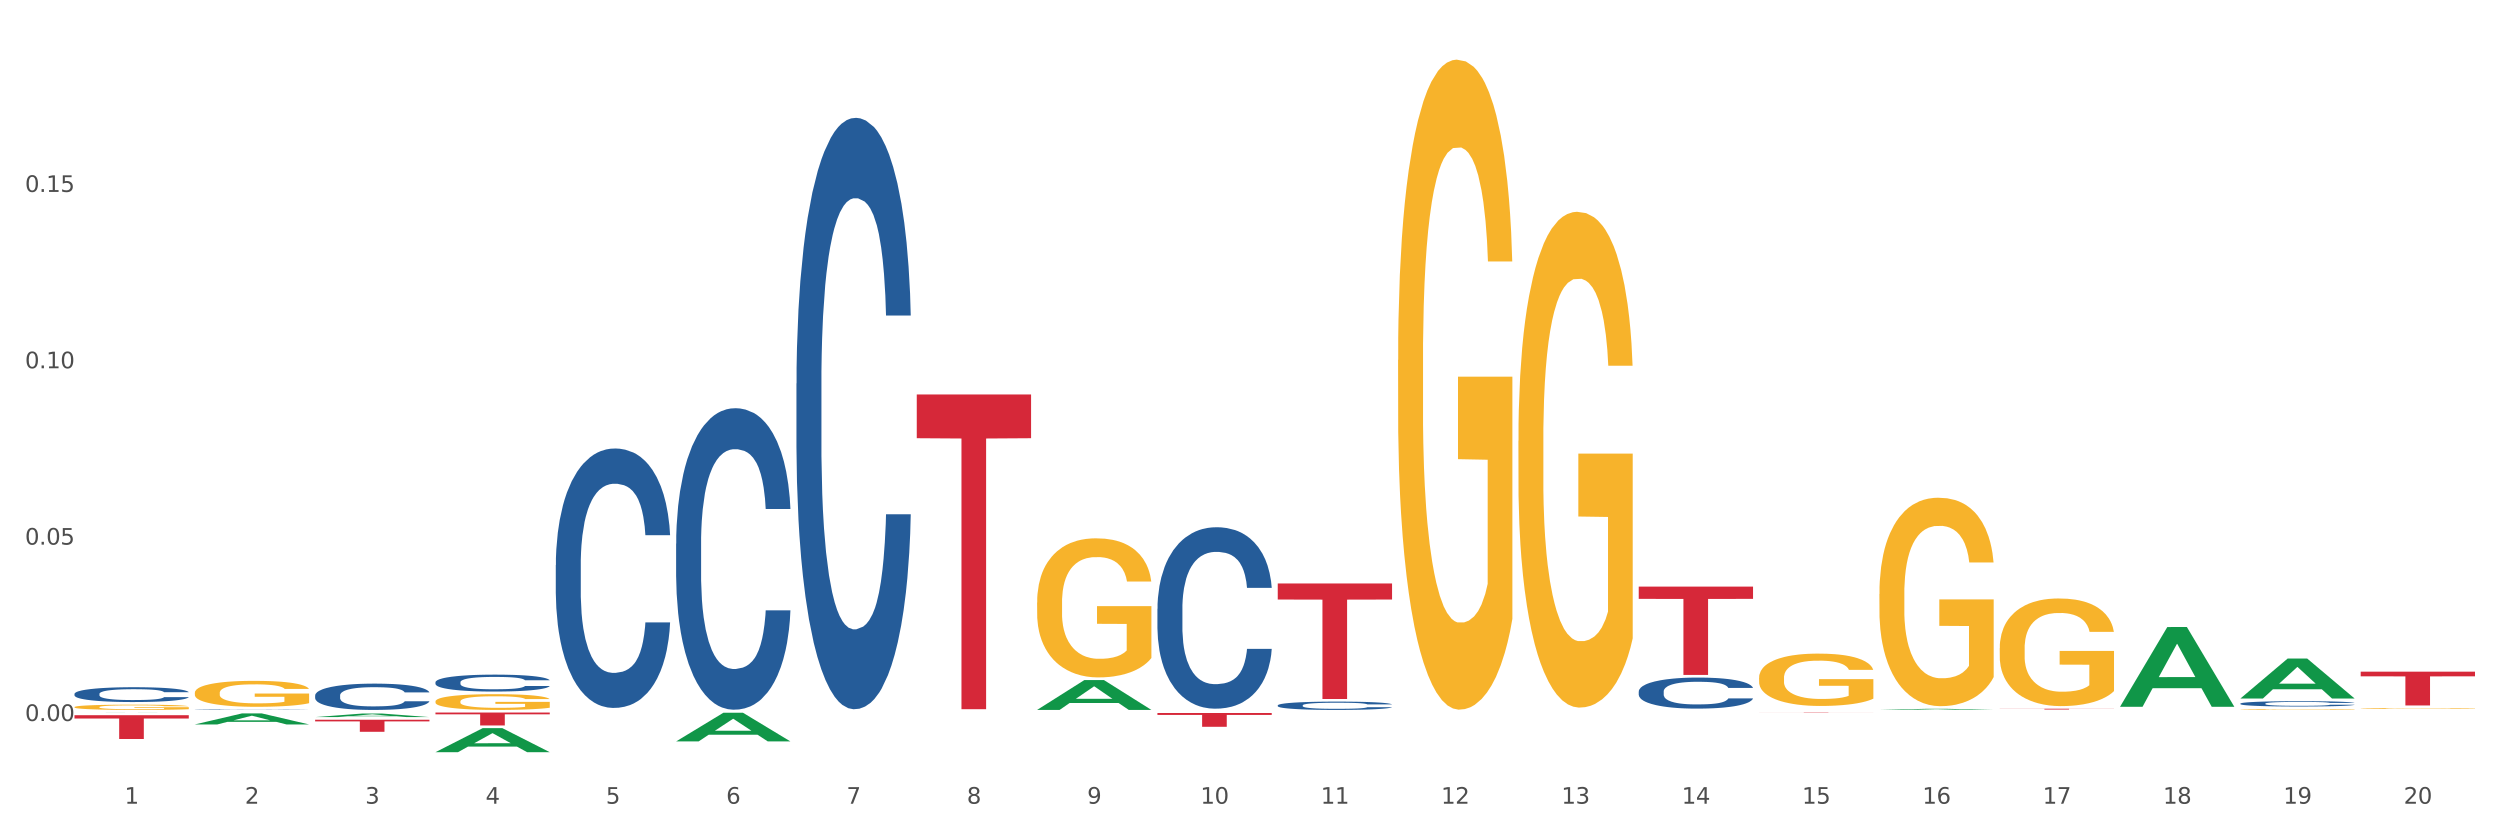 <?xml version="1.0" encoding="utf-8" standalone="no"?>
<!DOCTYPE svg PUBLIC "-//W3C//DTD SVG 1.1//EN"
  "http://www.w3.org/Graphics/SVG/1.1/DTD/svg11.dtd">
<svg xmlns:xlink="http://www.w3.org/1999/xlink" width="1080pt" height="360pt" viewBox="0 0 1080 360" xmlns="http://www.w3.org/2000/svg" version="1.1">
 <rect x="0" y="0" width="1080" height="360" fill="#333333" stroke="none"/>
 <defs>
  <style type="text/css">*{stroke-linejoin: round; stroke-linecap: butt}</style>
 </defs>
 <g id="figure_1">
  <g id="patch_1">
   <path d="M 0 360 
L 1080 360 
L 1080 0 
L 0 0 
z
" style="fill: #ffffff; stroke: #ffffff; stroke-linejoin: miter"/>
  </g>
  <g id="axes_1">
   <g id="matplotlib.axis_1">
    <g id="xtick_1">
     <g id="text_1">
      <!-- 1 -->
      <g style="fill: #4d4d4d" transform="translate(53.812 347.204) scale(0.096 -0.096)">
       <defs>
        <path id="DejaVuSans-31" d="M 794 531 
L 1825 531 
L 1825 4091 
L 703 3866 
L 703 4441 
L 1819 4666 
L 2450 4666 
L 2450 531 
L 3481 531 
L 3481 0 
L 794 0 
L 794 531 
z
" transform="scale(0.016)"/>
       </defs>
       <use xlink:href="#DejaVuSans-31"/>
      </g>
     </g>
    </g>
    <g id="xtick_2">
     <g id="text_2">
      <!-- 2 -->
      <g style="fill: #4d4d4d" transform="translate(105.793 347.204) scale(0.096 -0.096)">
       <defs>
        <path id="DejaVuSans-32" d="M 1228 531 
L 3431 531 
L 3431 0 
L 469 0 
L 469 531 
Q 828 903 1448 1529 
Q 2069 2156 2228 2338 
Q 2531 2678 2651 2914 
Q 2772 3150 2772 3378 
Q 2772 3750 2511 3984 
Q 2250 4219 1831 4219 
Q 1534 4219 1204 4116 
Q 875 4013 500 3803 
L 500 4441 
Q 881 4594 1212 4672 
Q 1544 4750 1819 4750 
Q 2544 4750 2975 4387 
Q 3406 4025 3406 3419 
Q 3406 3131 3298 2873 
Q 3191 2616 2906 2266 
Q 2828 2175 2409 1742 
Q 1991 1309 1228 531 
z
" transform="scale(0.016)"/>
       </defs>
       <use xlink:href="#DejaVuSans-32"/>
      </g>
     </g>
    </g>
    <g id="xtick_3">
     <g id="text_3">
      <!-- 3 -->
      <g style="fill: #4d4d4d" transform="translate(157.774 347.204) scale(0.096 -0.096)">
       <defs>
        <path id="DejaVuSans-33" d="M 2597 2516 
Q 3050 2419 3304 2112 
Q 3559 1806 3559 1356 
Q 3559 666 3084 287 
Q 2609 -91 1734 -91 
Q 1441 -91 1130 -33 
Q 819 25 488 141 
L 488 750 
Q 750 597 1062 519 
Q 1375 441 1716 441 
Q 2309 441 2620 675 
Q 2931 909 2931 1356 
Q 2931 1769 2642 2001 
Q 2353 2234 1838 2234 
L 1294 2234 
L 1294 2753 
L 1863 2753 
Q 2328 2753 2575 2939 
Q 2822 3125 2822 3475 
Q 2822 3834 2567 4026 
Q 2313 4219 1838 4219 
Q 1578 4219 1281 4162 
Q 984 4106 628 3988 
L 628 4550 
Q 988 4650 1302 4700 
Q 1616 4750 1894 4750 
Q 2613 4750 3031 4423 
Q 3450 4097 3450 3541 
Q 3450 3153 3228 2886 
Q 3006 2619 2597 2516 
z
" transform="scale(0.016)"/>
       </defs>
       <use xlink:href="#DejaVuSans-33"/>
      </g>
     </g>
    </g>
    <g id="xtick_4">
     <g id="text_4">
      <!-- 4 -->
      <g style="fill: #4d4d4d" transform="translate(209.756 347.204) scale(0.096 -0.096)">
       <defs>
        <path id="DejaVuSans-34" d="M 2419 4116 
L 825 1625 
L 2419 1625 
L 2419 4116 
z
M 2253 4666 
L 3047 4666 
L 3047 1625 
L 3713 1625 
L 3713 1100 
L 3047 1100 
L 3047 0 
L 2419 0 
L 2419 1100 
L 313 1100 
L 313 1709 
L 2253 4666 
z
" transform="scale(0.016)"/>
       </defs>
       <use xlink:href="#DejaVuSans-34"/>
      </g>
     </g>
    </g>
    <g id="xtick_5">
     <g id="text_5">
      <!-- 5 -->
      <g style="fill: #4d4d4d" transform="translate(261.737 347.204) scale(0.096 -0.096)">
       <defs>
        <path id="DejaVuSans-35" d="M 691 4666 
L 3169 4666 
L 3169 4134 
L 1269 4134 
L 1269 2991 
Q 1406 3038 1543 3061 
Q 1681 3084 1819 3084 
Q 2600 3084 3056 2656 
Q 3513 2228 3513 1497 
Q 3513 744 3044 326 
Q 2575 -91 1722 -91 
Q 1428 -91 1123 -41 
Q 819 9 494 109 
L 494 744 
Q 775 591 1075 516 
Q 1375 441 1709 441 
Q 2250 441 2565 725 
Q 2881 1009 2881 1497 
Q 2881 1984 2565 2268 
Q 2250 2553 1709 2553 
Q 1456 2553 1204 2497 
Q 953 2441 691 2322 
L 691 4666 
z
" transform="scale(0.016)"/>
       </defs>
       <use xlink:href="#DejaVuSans-35"/>
      </g>
     </g>
    </g>
    <g id="xtick_6">
     <g id="text_6">
      <!-- 6 -->
      <g style="fill: #4d4d4d" transform="translate(313.718 347.204) scale(0.096 -0.096)">
       <defs>
        <path id="DejaVuSans-36" d="M 2113 2584 
Q 1688 2584 1439 2293 
Q 1191 2003 1191 1497 
Q 1191 994 1439 701 
Q 1688 409 2113 409 
Q 2538 409 2786 701 
Q 3034 994 3034 1497 
Q 3034 2003 2786 2293 
Q 2538 2584 2113 2584 
z
M 3366 4563 
L 3366 3988 
Q 3128 4100 2886 4159 
Q 2644 4219 2406 4219 
Q 1781 4219 1451 3797 
Q 1122 3375 1075 2522 
Q 1259 2794 1537 2939 
Q 1816 3084 2150 3084 
Q 2853 3084 3261 2657 
Q 3669 2231 3669 1497 
Q 3669 778 3244 343 
Q 2819 -91 2113 -91 
Q 1303 -91 875 529 
Q 447 1150 447 2328 
Q 447 3434 972 4092 
Q 1497 4750 2381 4750 
Q 2619 4750 2861 4703 
Q 3103 4656 3366 4563 
z
" transform="scale(0.016)"/>
       </defs>
       <use xlink:href="#DejaVuSans-36"/>
      </g>
     </g>
    </g>
    <g id="xtick_7">
     <g id="text_7">
      <!-- 7 -->
      <g style="fill: #4d4d4d" transform="translate(365.699 347.204) scale(0.096 -0.096)">
       <defs>
        <path id="DejaVuSans-37" d="M 525 4666 
L 3525 4666 
L 3525 4397 
L 1831 0 
L 1172 0 
L 2766 4134 
L 525 4134 
L 525 4666 
z
" transform="scale(0.016)"/>
       </defs>
       <use xlink:href="#DejaVuSans-37"/>
      </g>
     </g>
    </g>
    <g id="xtick_8">
     <g id="text_8">
      <!-- 8 -->
      <g style="fill: #4d4d4d" transform="translate(417.68 347.204) scale(0.096 -0.096)">
       <defs>
        <path id="DejaVuSans-38" d="M 2034 2216 
Q 1584 2216 1326 1975 
Q 1069 1734 1069 1313 
Q 1069 891 1326 650 
Q 1584 409 2034 409 
Q 2484 409 2743 651 
Q 3003 894 3003 1313 
Q 3003 1734 2745 1975 
Q 2488 2216 2034 2216 
z
M 1403 2484 
Q 997 2584 770 2862 
Q 544 3141 544 3541 
Q 544 4100 942 4425 
Q 1341 4750 2034 4750 
Q 2731 4750 3128 4425 
Q 3525 4100 3525 3541 
Q 3525 3141 3298 2862 
Q 3072 2584 2669 2484 
Q 3125 2378 3379 2068 
Q 3634 1759 3634 1313 
Q 3634 634 3220 271 
Q 2806 -91 2034 -91 
Q 1263 -91 848 271 
Q 434 634 434 1313 
Q 434 1759 690 2068 
Q 947 2378 1403 2484 
z
M 1172 3481 
Q 1172 3119 1398 2916 
Q 1625 2713 2034 2713 
Q 2441 2713 2670 2916 
Q 2900 3119 2900 3481 
Q 2900 3844 2670 4047 
Q 2441 4250 2034 4250 
Q 1625 4250 1398 4047 
Q 1172 3844 1172 3481 
z
" transform="scale(0.016)"/>
       </defs>
       <use xlink:href="#DejaVuSans-38"/>
      </g>
     </g>
    </g>
    <g id="xtick_9">
     <g id="text_9">
      <!-- 9 -->
      <g style="fill: #4d4d4d" transform="translate(469.662 347.204) scale(0.096 -0.096)">
       <defs>
        <path id="DejaVuSans-39" d="M 703 97 
L 703 672 
Q 941 559 1184 500 
Q 1428 441 1663 441 
Q 2288 441 2617 861 
Q 2947 1281 2994 2138 
Q 2813 1869 2534 1725 
Q 2256 1581 1919 1581 
Q 1219 1581 811 2004 
Q 403 2428 403 3163 
Q 403 3881 828 4315 
Q 1253 4750 1959 4750 
Q 2769 4750 3195 4129 
Q 3622 3509 3622 2328 
Q 3622 1225 3098 567 
Q 2575 -91 1691 -91 
Q 1453 -91 1209 -44 
Q 966 3 703 97 
z
M 1959 2075 
Q 2384 2075 2632 2365 
Q 2881 2656 2881 3163 
Q 2881 3666 2632 3958 
Q 2384 4250 1959 4250 
Q 1534 4250 1286 3958 
Q 1038 3666 1038 3163 
Q 1038 2656 1286 2365 
Q 1534 2075 1959 2075 
z
" transform="scale(0.016)"/>
       </defs>
       <use xlink:href="#DejaVuSans-39"/>
      </g>
     </g>
    </g>
    <g id="xtick_10">
     <g id="text_10">
      <!-- 10 -->
      <g style="fill: #4d4d4d" transform="translate(518.589 347.204) scale(0.096 -0.096)">
       <defs>
        <path id="DejaVuSans-30" d="M 2034 4250 
Q 1547 4250 1301 3770 
Q 1056 3291 1056 2328 
Q 1056 1369 1301 889 
Q 1547 409 2034 409 
Q 2525 409 2770 889 
Q 3016 1369 3016 2328 
Q 3016 3291 2770 3770 
Q 2525 4250 2034 4250 
z
M 2034 4750 
Q 2819 4750 3233 4129 
Q 3647 3509 3647 2328 
Q 3647 1150 3233 529 
Q 2819 -91 2034 -91 
Q 1250 -91 836 529 
Q 422 1150 422 2328 
Q 422 3509 836 4129 
Q 1250 4750 2034 4750 
z
" transform="scale(0.016)"/>
       </defs>
       <use xlink:href="#DejaVuSans-31"/>
       <use xlink:href="#DejaVuSans-30" transform="translate(63.623 0)"/>
      </g>
     </g>
    </g>
    <g id="xtick_11">
     <g id="text_11">
      <!-- 11 -->
      <g style="fill: #4d4d4d" transform="translate(570.57 347.204) scale(0.096 -0.096)">
       <use xlink:href="#DejaVuSans-31"/>
       <use xlink:href="#DejaVuSans-31" transform="translate(63.623 0)"/>
      </g>
     </g>
    </g>
    <g id="xtick_12">
     <g id="text_12">
      <!-- 12 -->
      <g style="fill: #4d4d4d" transform="translate(622.551 347.204) scale(0.096 -0.096)">
       <use xlink:href="#DejaVuSans-31"/>
       <use xlink:href="#DejaVuSans-32" transform="translate(63.623 0)"/>
      </g>
     </g>
    </g>
    <g id="xtick_13">
     <g id="text_13">
      <!-- 13 -->
      <g style="fill: #4d4d4d" transform="translate(674.533 347.204) scale(0.096 -0.096)">
       <use xlink:href="#DejaVuSans-31"/>
       <use xlink:href="#DejaVuSans-33" transform="translate(63.623 0)"/>
      </g>
     </g>
    </g>
    <g id="xtick_14">
     <g id="text_14">
      <!-- 14 -->
      <g style="fill: #4d4d4d" transform="translate(726.514 347.204) scale(0.096 -0.096)">
       <use xlink:href="#DejaVuSans-31"/>
       <use xlink:href="#DejaVuSans-34" transform="translate(63.623 0)"/>
      </g>
     </g>
    </g>
    <g id="xtick_15">
     <g id="text_15">
      <!-- 15 -->
      <g style="fill: #4d4d4d" transform="translate(778.495 347.204) scale(0.096 -0.096)">
       <use xlink:href="#DejaVuSans-31"/>
       <use xlink:href="#DejaVuSans-35" transform="translate(63.623 0)"/>
      </g>
     </g>
    </g>
    <g id="xtick_16">
     <g id="text_16">
      <!-- 16 -->
      <g style="fill: #4d4d4d" transform="translate(830.476 347.204) scale(0.096 -0.096)">
       <use xlink:href="#DejaVuSans-31"/>
       <use xlink:href="#DejaVuSans-36" transform="translate(63.623 0)"/>
      </g>
     </g>
    </g>
    <g id="xtick_17">
     <g id="text_17">
      <!-- 17 -->
      <g style="fill: #4d4d4d" transform="translate(882.457 347.204) scale(0.096 -0.096)">
       <use xlink:href="#DejaVuSans-31"/>
       <use xlink:href="#DejaVuSans-37" transform="translate(63.623 0)"/>
      </g>
     </g>
    </g>
    <g id="xtick_18">
     <g id="text_18">
      <!-- 18 -->
      <g style="fill: #4d4d4d" transform="translate(934.439 347.204) scale(0.096 -0.096)">
       <use xlink:href="#DejaVuSans-31"/>
       <use xlink:href="#DejaVuSans-38" transform="translate(63.623 0)"/>
      </g>
     </g>
    </g>
    <g id="xtick_19">
     <g id="text_19">
      <!-- 19 -->
      <g style="fill: #4d4d4d" transform="translate(986.42 347.204) scale(0.096 -0.096)">
       <use xlink:href="#DejaVuSans-31"/>
       <use xlink:href="#DejaVuSans-39" transform="translate(63.623 0)"/>
      </g>
     </g>
    </g>
    <g id="xtick_20">
     <g id="text_20">
      <!-- 20 -->
      <g style="fill: #4d4d4d" transform="translate(1038.401 347.204) scale(0.096 -0.096)">
       <use xlink:href="#DejaVuSans-32"/>
       <use xlink:href="#DejaVuSans-30" transform="translate(63.623 0)"/>
      </g>
     </g>
    </g>
    <g id="xtick_21"/>
    <g id="xtick_22"/>
    <g id="xtick_23"/>
    <g id="xtick_24"/>
    <g id="xtick_25"/>
    <g id="xtick_26"/>
    <g id="xtick_27"/>
    <g id="xtick_28"/>
    <g id="xtick_29"/>
    <g id="xtick_30"/>
    <g id="xtick_31"/>
    <g id="xtick_32"/>
    <g id="xtick_33"/>
    <g id="xtick_34"/>
    <g id="xtick_35"/>
    <g id="xtick_36"/>
    <g id="xtick_37"/>
    <g id="xtick_38"/>
    <g id="xtick_39"/>
   </g>
   <g id="matplotlib.axis_2">
    <g id="ytick_1">
     <g id="text_21">
      <!-- 0.00 -->
      <g style="fill: #4d4d4d" transform="translate(10.8 311.468) scale(0.096 -0.096)">
       <defs>
        <path id="DejaVuSans-2e" d="M 684 794 
L 1344 794 
L 1344 0 
L 684 0 
L 684 794 
z
" transform="scale(0.016)"/>
       </defs>
       <use xlink:href="#DejaVuSans-30"/>
       <use xlink:href="#DejaVuSans-2e" transform="translate(63.623 0)"/>
       <use xlink:href="#DejaVuSans-30" transform="translate(95.41 0)"/>
       <use xlink:href="#DejaVuSans-30" transform="translate(159.033 0)"/>
      </g>
     </g>
    </g>
    <g id="ytick_2">
     <g id="text_22">
      <!-- 0.05 -->
      <g style="fill: #4d4d4d" transform="translate(10.8 235.283) scale(0.096 -0.096)">
       <use xlink:href="#DejaVuSans-30"/>
       <use xlink:href="#DejaVuSans-2e" transform="translate(63.623 0)"/>
       <use xlink:href="#DejaVuSans-30" transform="translate(95.41 0)"/>
       <use xlink:href="#DejaVuSans-35" transform="translate(159.033 0)"/>
      </g>
     </g>
    </g>
    <g id="ytick_3">
     <g id="text_23">
      <!-- 0.10 -->
      <g style="fill: #4d4d4d" transform="translate(10.8 159.099) scale(0.096 -0.096)">
       <use xlink:href="#DejaVuSans-30"/>
       <use xlink:href="#DejaVuSans-2e" transform="translate(63.623 0)"/>
       <use xlink:href="#DejaVuSans-31" transform="translate(95.41 0)"/>
       <use xlink:href="#DejaVuSans-30" transform="translate(159.033 0)"/>
      </g>
     </g>
    </g>
    <g id="ytick_4">
     <g id="text_24">
      <!-- 0.15 -->
      <g style="fill: #4d4d4d" transform="translate(10.8 82.914) scale(0.096 -0.096)">
       <use xlink:href="#DejaVuSans-30"/>
       <use xlink:href="#DejaVuSans-2e" transform="translate(63.623 0)"/>
       <use xlink:href="#DejaVuSans-31" transform="translate(95.41 0)"/>
       <use xlink:href="#DejaVuSans-35" transform="translate(159.033 0)"/>
      </g>
     </g>
    </g>
    <g id="ytick_5"/>
    <g id="ytick_6"/>
    <g id="ytick_7"/>
    <g id="ytick_8"/>
   </g>
   <g id="PolyCollection_1">
    <path d="M 32.175 307.845 
L 32.226 307.845 
L 52.59 307.821 
L 61.041 307.821 
L 81.557 307.845 
L 71.783 307.845 
L 67.353 307.84 
L 46.328 307.84 
L 46.175 307.84 
L 41.899 307.845 
L 32.175 307.845 
L 32.175 307.845 
L 48.975 307.836 
L 64.706 307.836 
L 56.917 307.826 
L 56.815 307.826 
L 56.713 307.826 
L 48.924 307.836 
L 48.975 307.836 
L 32.175 307.845 
z
" clip-path="url(#pf6409bcea8)" style="fill: #109648"/>
    <path d="M 863.874 306.168 
L 913.256 306.168 
L 913.256 306.216 
L 893.831 306.216 
L 893.831 306.512 
L 883.182 306.512 
L 883.182 306.216 
L 863.874 306.216 
L 863.874 306.168 
L 863.874 306.168 
z
" clip-path="url(#pf6409bcea8)" style="fill: #d62839"/>
    <path d="M 759.912 307.821 
L 809.294 307.821 
L 809.294 307.839 
L 789.869 307.839 
L 789.869 307.95 
L 779.22 307.95 
L 779.22 307.839 
L 759.912 307.839 
L 759.912 307.821 
L 759.912 307.821 
z
" clip-path="url(#pf6409bcea8)" style="fill: #d62839"/>
    <path d="M 707.931 253.406 
L 757.313 253.406 
L 757.313 258.711 
L 737.888 258.747 
L 737.888 291.581 
L 727.239 291.581 
L 727.239 258.747 
L 707.931 258.711 
L 707.931 253.442 
L 707.931 253.406 
z
" clip-path="url(#pf6409bcea8)" style="fill: #d62839"/>
    <path d="M 551.987 252.061 
L 601.369 252.061 
L 601.369 258.996 
L 581.944 259.043 
L 581.944 301.963 
L 571.295 301.963 
L 571.295 259.043 
L 551.987 258.996 
L 551.987 252.108 
L 551.987 252.061 
z
" clip-path="url(#pf6409bcea8)" style="fill: #d62839"/>
    <path d="M 500.006 308.021 
L 549.388 308.021 
L 549.388 308.849 
L 529.963 308.854 
L 529.963 313.977 
L 519.314 313.977 
L 519.314 308.854 
L 500.006 308.849 
L 500.006 308.026 
L 500.006 308.021 
z
" clip-path="url(#pf6409bcea8)" style="fill: #d62839"/>
    <path d="M 396.043 170.413 
L 445.426 170.413 
L 445.426 189.307 
L 426 189.435 
L 426 306.375 
L 415.352 306.375 
L 415.352 189.435 
L 396.043 189.307 
L 396.043 170.541 
L 396.043 170.413 
z
" clip-path="url(#pf6409bcea8)" style="fill: #d62839"/>
    <path d="M 188.119 307.821 
L 237.501 307.821 
L 237.501 308.598 
L 218.076 308.603 
L 218.076 313.414 
L 207.427 313.414 
L 207.427 308.603 
L 188.119 308.598 
L 188.119 307.826 
L 188.119 307.821 
z
" clip-path="url(#pf6409bcea8)" style="fill: #d62839"/>
    <path d="M 136.137 310.913 
L 185.52 310.913 
L 185.52 311.639 
L 166.094 311.643 
L 166.094 316.132 
L 155.446 316.132 
L 155.446 311.643 
L 136.137 311.639 
L 136.137 310.918 
L 136.137 310.913 
z
" clip-path="url(#pf6409bcea8)" style="fill: #d62839"/>
    <path d="M 32.175 308.973 
L 81.557 308.973 
L 81.557 310.399 
L 62.132 310.409 
L 62.132 319.234 
L 51.483 319.234 
L 51.483 310.409 
L 32.175 310.399 
L 32.175 308.983 
L 32.175 308.973 
z
" clip-path="url(#pf6409bcea8)" style="fill: #d62839"/>
    <path d="M 32.175 305.465 
L 32.233 305.463 
L 32.233 305.388 
L 32.35 305.323 
L 32.933 305.167 
L 33.807 305.038 
L 34.449 304.969 
L 35.09 304.913 
L 35.848 304.856 
L 36.781 304.798 
L 38.472 304.712 
L 39.521 304.669 
L 40.804 304.623 
L 43.136 304.556 
L 44.827 304.519 
L 46.576 304.487 
L 49.433 304.45 
L 51.298 304.433 
L 53.28 304.421 
L 55.671 304.412 
L 57.478 304.41 
L 61.443 304.416 
L 64.824 304.435 
L 66.457 304.45 
L 68.556 304.475 
L 69.663 304.492 
L 71.471 304.525 
L 73.337 304.569 
L 74.619 304.606 
L 76.543 304.677 
L 78.001 304.748 
L 79.342 304.835 
L 80.041 304.896 
L 80.566 304.952 
L 81.032 305.017 
L 81.499 305.119 
L 71.004 305.119 
L 70.596 305.046 
L 69.955 304.977 
L 69.022 304.91 
L 68.206 304.869 
L 66.807 304.817 
L 65.524 304.783 
L 64.183 304.758 
L 62.551 304.737 
L 61.268 304.727 
L 59.461 304.719 
L 55.904 304.721 
L 53.514 304.737 
L 51.881 304.758 
L 50.832 304.777 
L 49.899 304.798 
L 48.849 304.827 
L 47.625 304.871 
L 46.751 304.91 
L 45.876 304.96 
L 45.176 305.01 
L 44.535 305.069 
L 44.01 305.131 
L 43.602 305.196 
L 43.252 305.275 
L 42.961 305.406 
L 42.961 305.692 
L 43.078 305.757 
L 43.369 305.842 
L 43.719 305.907 
L 44.302 305.984 
L 44.827 306.036 
L 45.818 306.111 
L 46.926 306.173 
L 47.8 306.213 
L 48.675 306.246 
L 50.19 306.292 
L 51.881 306.33 
L 53.339 306.353 
L 55.321 306.374 
L 56.662 306.382 
L 57.828 306.386 
L 60.685 306.386 
L 62.725 306.38 
L 64.999 306.365 
L 66.748 306.346 
L 68.206 306.324 
L 69.838 306.286 
L 70.888 306.251 
L 70.888 305.815 
L 58.061 305.813 
L 58.061 305.523 
L 81.557 305.523 
L 81.557 306.374 
L 80.566 306.417 
L 79.458 306.457 
L 78.292 306.492 
L 76.543 306.536 
L 74.444 306.578 
L 72.579 306.607 
L 70.596 306.632 
L 68.264 306.655 
L 65.232 306.676 
L 63.367 306.684 
L 61.035 306.69 
L 58.294 306.692 
L 55.904 306.688 
L 53.572 306.678 
L 51.123 306.659 
L 48.733 306.632 
L 46.926 306.605 
L 45.118 306.572 
L 43.194 306.528 
L 41.678 306.486 
L 40.512 306.449 
L 39.23 306.401 
L 37.83 306.338 
L 36.781 306.282 
L 35.848 306.224 
L 34.857 306.148 
L 34.157 306.084 
L 33.458 306.003 
L 33.05 305.942 
L 32.583 305.848 
L 32.233 305.717 
L 32.175 305.465 
z
" clip-path="url(#pf6409bcea8)" style="fill: #f7b32b"/>
    <path d="M 32.175 299.754 
L 32.233 299.748 
L 32.233 299.584 
L 32.408 299.362 
L 33.051 298.952 
L 33.868 298.642 
L 35.269 298.279 
L 36.028 298.127 
L 37.02 297.958 
L 39.063 297.683 
L 41.398 297.449 
L 43.032 297.32 
L 44.258 297.238 
L 47.001 297.092 
L 48.577 297.027 
L 50.212 296.975 
L 51.613 296.94 
L 53.948 296.899 
L 55.815 296.881 
L 57.975 296.875 
L 59.785 296.881 
L 62.178 296.904 
L 65.68 296.975 
L 67.023 297.016 
L 68.832 297.086 
L 70.7 297.179 
L 72.218 297.273 
L 73.969 297.408 
L 75.778 297.583 
L 77.53 297.806 
L 78.755 298.01 
L 79.748 298.227 
L 80.623 298.49 
L 81.265 298.777 
L 81.557 299.017 
L 70.875 299.017 
L 70.583 298.8 
L 70 298.566 
L 69.416 298.408 
L 68.774 298.279 
L 67.782 298.133 
L 66.906 298.04 
L 65.447 297.928 
L 64.104 297.858 
L 62.995 297.817 
L 61.653 297.782 
L 58.792 297.747 
L 56.749 297.747 
L 55.465 297.759 
L 53.889 297.788 
L 52.547 297.829 
L 50.971 297.899 
L 49.745 297.975 
L 48.519 298.075 
L 47.819 298.145 
L 46.768 298.274 
L 46.067 298.379 
L 45.133 298.56 
L 44.608 298.689 
L 43.674 299.023 
L 43.266 299.268 
L 43.09 299.438 
L 42.974 299.625 
L 42.974 300.538 
L 43.324 300.947 
L 43.616 301.123 
L 44.083 301.322 
L 44.958 301.579 
L 46.242 301.831 
L 47.585 302.012 
L 48.694 302.124 
L 49.745 302.205 
L 50.795 302.27 
L 52.08 302.328 
L 53.13 302.363 
L 54.706 302.399 
L 56.574 302.416 
L 58.033 302.416 
L 61.01 302.387 
L 62.353 302.358 
L 63.637 302.317 
L 65.038 302.252 
L 66.147 302.182 
L 66.789 302.129 
L 67.84 302.018 
L 68.657 301.901 
L 69.358 301.767 
L 69.825 301.65 
L 70.35 301.474 
L 70.758 301.275 
L 70.875 301.17 
L 81.557 301.17 
L 81.324 301.38 
L 80.915 301.585 
L 80.098 301.86 
L 79.456 302.018 
L 78.463 302.211 
L 77.413 302.375 
L 75.953 302.556 
L 74.611 302.691 
L 73.21 302.808 
L 71.692 302.913 
L 68.949 303.06 
L 67.957 303.101 
L 65.855 303.171 
L 64.221 303.212 
L 61.828 303.253 
L 59.376 303.276 
L 56.808 303.282 
L 54.531 303.27 
L 52.021 303.235 
L 50.445 303.2 
L 48.694 303.147 
L 46.651 303.066 
L 44.725 302.966 
L 42.915 302.849 
L 41.223 302.714 
L 39.647 302.562 
L 37.604 302.311 
L 36.086 302.065 
L 34.977 301.837 
L 34.218 301.644 
L 33.459 301.398 
L 33.051 301.228 
L 32.408 300.819 
L 32.175 300.438 
L 32.175 299.754 
z
" clip-path="url(#pf6409bcea8)" style="fill: #255c99"/>
    <path d="M 84.156 306.571 
L 84.215 306.571 
L 84.215 306.565 
L 84.39 306.558 
L 85.032 306.543 
L 85.849 306.533 
L 87.25 306.52 
L 88.009 306.515 
L 89.001 306.509 
L 91.044 306.5 
L 93.379 306.492 
L 95.013 306.487 
L 96.239 306.484 
L 98.983 306.479 
L 100.559 306.477 
L 102.193 306.475 
L 103.594 306.474 
L 105.929 306.473 
L 107.797 306.472 
L 109.956 306.472 
L 111.766 306.472 
L 114.159 306.473 
L 117.661 306.475 
L 119.004 306.477 
L 120.813 306.479 
L 122.681 306.482 
L 124.199 306.486 
L 125.95 306.49 
L 127.76 306.496 
L 129.511 306.504 
L 130.737 306.511 
L 131.729 306.518 
L 132.604 306.528 
L 133.246 306.537 
L 133.538 306.546 
L 122.856 306.546 
L 122.565 306.538 
L 121.981 306.53 
L 121.397 306.525 
L 120.755 306.52 
L 119.763 306.515 
L 118.887 306.512 
L 117.428 306.508 
L 116.085 306.506 
L 114.976 306.504 
L 113.634 306.503 
L 110.774 306.502 
L 108.731 306.502 
L 107.446 306.502 
L 105.87 306.503 
L 104.528 306.505 
L 102.952 306.507 
L 101.726 306.51 
L 100.5 306.513 
L 99.8 306.516 
L 98.749 306.52 
L 98.049 306.524 
L 97.115 306.53 
L 96.589 306.534 
L 95.655 306.546 
L 95.247 306.554 
L 95.072 306.56 
L 94.955 306.567 
L 94.955 306.598 
L 95.305 306.612 
L 95.597 306.618 
L 96.064 306.625 
L 96.94 306.634 
L 98.224 306.643 
L 99.566 306.649 
L 100.675 306.653 
L 101.726 306.655 
L 102.777 306.658 
L 104.061 306.66 
L 105.112 306.661 
L 106.688 306.662 
L 108.555 306.663 
L 110.015 306.663 
L 112.992 306.662 
L 114.334 306.661 
L 115.618 306.659 
L 117.019 306.657 
L 118.128 306.655 
L 118.77 306.653 
L 119.821 306.649 
L 120.638 306.645 
L 121.339 306.64 
L 121.806 306.636 
L 122.331 306.63 
L 122.74 306.623 
L 122.856 306.62 
L 133.538 306.62 
L 133.305 306.627 
L 132.896 306.634 
L 132.079 306.644 
L 131.437 306.649 
L 130.445 306.656 
L 129.394 306.661 
L 127.935 306.667 
L 126.592 306.672 
L 125.191 306.676 
L 123.674 306.68 
L 120.93 306.685 
L 119.938 306.686 
L 117.836 306.689 
L 116.202 306.69 
L 113.809 306.691 
L 111.357 306.692 
L 108.789 306.692 
L 106.512 306.692 
L 104.002 306.691 
L 102.426 306.69 
L 100.675 306.688 
L 98.632 306.685 
L 96.706 306.682 
L 94.897 306.678 
L 93.204 306.673 
L 91.628 306.668 
L 89.585 306.659 
L 88.067 306.651 
L 86.958 306.643 
L 86.199 306.636 
L 85.44 306.628 
L 85.032 306.622 
L 84.39 306.608 
L 84.156 306.595 
L 84.156 306.571 
z
" clip-path="url(#pf6409bcea8)" style="fill: #255c99"/>
    <path d="M 136.137 300.432 
L 136.196 300.422 
L 136.196 300.131 
L 136.371 299.736 
L 137.013 299.01 
L 137.83 298.459 
L 139.231 297.816 
L 139.99 297.546 
L 140.982 297.245 
L 143.025 296.757 
L 145.36 296.341 
L 146.994 296.113 
L 148.22 295.968 
L 150.964 295.708 
L 152.54 295.594 
L 154.174 295.501 
L 155.575 295.438 
L 157.91 295.366 
L 159.778 295.334 
L 161.938 295.324 
L 163.747 295.334 
L 166.14 295.376 
L 169.643 295.501 
L 170.985 295.573 
L 172.795 295.698 
L 174.662 295.864 
L 176.18 296.03 
L 177.931 296.269 
L 179.741 296.58 
L 181.492 296.975 
L 182.718 297.338 
L 183.71 297.722 
L 184.586 298.189 
L 185.228 298.698 
L 185.52 299.124 
L 174.838 299.124 
L 174.546 298.74 
L 173.962 298.324 
L 173.378 298.044 
L 172.736 297.816 
L 171.744 297.556 
L 170.868 297.39 
L 169.409 297.193 
L 168.067 297.068 
L 166.957 296.996 
L 165.615 296.933 
L 162.755 296.871 
L 160.712 296.871 
L 159.428 296.892 
L 157.852 296.944 
L 156.509 297.016 
L 154.933 297.141 
L 153.707 297.276 
L 152.481 297.452 
L 151.781 297.577 
L 150.73 297.805 
L 150.03 297.992 
L 149.096 298.314 
L 148.57 298.542 
L 147.637 299.134 
L 147.228 299.57 
L 147.053 299.871 
L 146.936 300.204 
L 146.936 301.823 
L 147.286 302.55 
L 147.578 302.861 
L 148.045 303.214 
L 148.921 303.671 
L 150.205 304.118 
L 151.547 304.44 
L 152.656 304.637 
L 153.707 304.782 
L 154.758 304.896 
L 156.042 305 
L 157.093 305.062 
L 158.669 305.125 
L 160.537 305.156 
L 161.996 305.156 
L 164.973 305.104 
L 166.315 305.052 
L 167.6 304.979 
L 169 304.865 
L 170.11 304.741 
L 170.752 304.647 
L 171.802 304.45 
L 172.619 304.242 
L 173.32 304.003 
L 173.787 303.796 
L 174.312 303.484 
L 174.721 303.131 
L 174.838 302.945 
L 185.52 302.945 
L 185.286 303.318 
L 184.877 303.682 
L 184.06 304.17 
L 183.418 304.45 
L 182.426 304.793 
L 181.375 305.083 
L 179.916 305.405 
L 178.573 305.644 
L 177.172 305.852 
L 175.655 306.038 
L 172.911 306.298 
L 171.919 306.371 
L 169.818 306.495 
L 168.183 306.568 
L 165.79 306.641 
L 163.338 306.682 
L 160.77 306.692 
L 158.494 306.672 
L 155.984 306.609 
L 154.408 306.547 
L 152.656 306.454 
L 150.613 306.308 
L 148.687 306.132 
L 146.878 305.924 
L 145.185 305.685 
L 143.609 305.415 
L 141.566 304.969 
L 140.048 304.533 
L 138.939 304.128 
L 138.18 303.785 
L 137.422 303.349 
L 137.013 303.048 
L 136.371 302.322 
L 136.137 301.647 
L 136.137 300.432 
z
" clip-path="url(#pf6409bcea8)" style="fill: #255c99"/>
    <path d="M 967.837 303.946 
L 967.895 303.944 
L 967.895 303.885 
L 968.07 303.805 
L 968.712 303.657 
L 969.529 303.545 
L 970.93 303.414 
L 971.689 303.36 
L 972.681 303.298 
L 974.724 303.199 
L 977.059 303.115 
L 978.694 303.068 
L 979.92 303.039 
L 982.663 302.986 
L 984.239 302.963 
L 985.873 302.944 
L 987.274 302.931 
L 989.609 302.917 
L 991.477 302.91 
L 993.637 302.908 
L 995.446 302.91 
L 997.84 302.919 
L 1001.342 302.944 
L 1002.684 302.959 
L 1004.494 302.984 
L 1006.362 303.018 
L 1007.879 303.052 
L 1009.631 303.1 
L 1011.44 303.163 
L 1013.191 303.244 
L 1014.417 303.317 
L 1015.409 303.395 
L 1016.285 303.49 
L 1016.927 303.594 
L 1017.219 303.68 
L 1006.537 303.68 
L 1006.245 303.602 
L 1005.661 303.518 
L 1005.078 303.461 
L 1004.435 303.414 
L 1003.443 303.362 
L 1002.568 303.328 
L 1001.108 303.288 
L 999.766 303.263 
L 998.657 303.248 
L 997.314 303.235 
L 994.454 303.222 
L 992.411 303.222 
L 991.127 303.227 
L 989.551 303.237 
L 988.208 303.252 
L 986.632 303.277 
L 985.406 303.305 
L 984.181 303.341 
L 983.48 303.366 
L 982.429 303.412 
L 981.729 303.45 
L 980.795 303.516 
L 980.27 303.562 
L 979.336 303.682 
L 978.927 303.771 
L 978.752 303.832 
L 978.635 303.9 
L 978.635 304.229 
L 978.986 304.376 
L 979.277 304.44 
L 979.744 304.511 
L 980.62 304.604 
L 981.904 304.695 
L 983.247 304.76 
L 984.356 304.8 
L 985.406 304.83 
L 986.457 304.853 
L 987.741 304.874 
L 988.792 304.887 
L 990.368 304.899 
L 992.236 304.906 
L 993.695 304.906 
L 996.672 304.895 
L 998.015 304.885 
L 999.299 304.87 
L 1000.7 304.847 
L 1001.809 304.821 
L 1002.451 304.802 
L 1003.502 304.762 
L 1004.319 304.72 
L 1005.019 304.672 
L 1005.486 304.629 
L 1006.012 304.566 
L 1006.42 304.494 
L 1006.537 304.456 
L 1017.219 304.456 
L 1016.985 304.532 
L 1016.577 304.606 
L 1015.76 304.705 
L 1015.117 304.762 
L 1014.125 304.832 
L 1013.074 304.891 
L 1011.615 304.956 
L 1010.273 305.005 
L 1008.872 305.047 
L 1007.354 305.085 
L 1004.611 305.138 
L 1003.618 305.153 
L 1001.517 305.178 
L 999.883 305.193 
L 997.489 305.207 
L 995.038 305.216 
L 992.469 305.218 
L 990.193 305.214 
L 987.683 305.201 
L 986.107 305.188 
L 984.356 305.169 
L 982.313 305.14 
L 980.386 305.104 
L 978.577 305.062 
L 976.884 305.013 
L 975.308 304.959 
L 973.265 304.868 
L 971.748 304.779 
L 970.638 304.697 
L 969.88 304.627 
L 969.121 304.539 
L 968.712 304.478 
L 968.07 304.33 
L 967.837 304.193 
L 967.837 303.946 
z
" clip-path="url(#pf6409bcea8)" style="fill: #255c99"/>
    <path d="M 707.931 298.737 
L 707.989 298.724 
L 707.989 298.381 
L 708.164 297.916 
L 708.806 297.058 
L 709.623 296.409 
L 711.024 295.649 
L 711.783 295.331 
L 712.775 294.975 
L 714.818 294.4 
L 717.153 293.909 
L 718.788 293.64 
L 720.014 293.468 
L 722.757 293.162 
L 724.333 293.027 
L 725.967 292.917 
L 727.368 292.844 
L 729.703 292.758 
L 731.571 292.721 
L 733.731 292.709 
L 735.54 292.721 
L 737.934 292.77 
L 741.436 292.917 
L 742.778 293.003 
L 744.588 293.15 
L 746.456 293.346 
L 747.973 293.542 
L 749.725 293.824 
L 751.534 294.191 
L 753.285 294.657 
L 754.511 295.086 
L 755.503 295.539 
L 756.379 296.09 
L 757.021 296.691 
L 757.313 297.193 
L 746.631 297.193 
L 746.339 296.74 
L 745.755 296.25 
L 745.172 295.919 
L 744.529 295.649 
L 743.537 295.343 
L 742.662 295.147 
L 741.202 294.914 
L 739.86 294.767 
L 738.751 294.681 
L 737.408 294.608 
L 734.548 294.534 
L 732.505 294.534 
L 731.221 294.559 
L 729.645 294.62 
L 728.302 294.706 
L 726.726 294.853 
L 725.5 295.012 
L 724.275 295.22 
L 723.574 295.367 
L 722.523 295.637 
L 721.823 295.857 
L 720.889 296.237 
L 720.364 296.507 
L 719.43 297.205 
L 719.021 297.72 
L 718.846 298.075 
L 718.729 298.467 
L 718.729 300.378 
L 719.08 301.236 
L 719.371 301.603 
L 719.838 302.02 
L 720.714 302.559 
L 721.998 303.086 
L 723.341 303.466 
L 724.45 303.698 
L 725.5 303.87 
L 726.551 304.005 
L 727.835 304.127 
L 728.886 304.201 
L 730.462 304.274 
L 732.33 304.311 
L 733.789 304.311 
L 736.766 304.25 
L 738.109 304.188 
L 739.393 304.103 
L 740.794 303.968 
L 741.903 303.821 
L 742.545 303.711 
L 743.596 303.478 
L 744.413 303.233 
L 745.113 302.951 
L 745.58 302.706 
L 746.105 302.338 
L 746.514 301.922 
L 746.631 301.701 
L 757.313 301.701 
L 757.079 302.142 
L 756.671 302.571 
L 755.853 303.147 
L 755.211 303.478 
L 754.219 303.882 
L 753.168 304.225 
L 751.709 304.605 
L 750.367 304.887 
L 748.966 305.132 
L 747.448 305.352 
L 744.705 305.659 
L 743.712 305.744 
L 741.611 305.891 
L 739.976 305.977 
L 737.583 306.063 
L 735.132 306.112 
L 732.563 306.124 
L 730.287 306.1 
L 727.777 306.026 
L 726.201 305.953 
L 724.45 305.842 
L 722.407 305.671 
L 720.48 305.463 
L 718.671 305.218 
L 716.978 304.936 
L 715.402 304.617 
L 713.359 304.09 
L 711.842 303.576 
L 710.732 303.098 
L 709.974 302.694 
L 709.215 302.179 
L 708.806 301.824 
L 708.164 300.966 
L 707.931 300.17 
L 707.931 298.737 
z
" clip-path="url(#pf6409bcea8)" style="fill: #255c99"/>
    <path d="M 551.987 304.709 
L 552.045 304.706 
L 552.045 304.614 
L 552.221 304.489 
L 552.863 304.259 
L 553.68 304.085 
L 555.081 303.881 
L 555.84 303.795 
L 556.832 303.7 
L 558.875 303.545 
L 561.21 303.414 
L 562.844 303.341 
L 564.07 303.295 
L 566.813 303.213 
L 568.389 303.177 
L 570.024 303.147 
L 571.425 303.128 
L 573.76 303.105 
L 575.627 303.095 
L 577.787 303.091 
L 579.597 303.095 
L 581.99 303.108 
L 585.492 303.147 
L 586.835 303.17 
L 588.644 303.21 
L 590.512 303.262 
L 592.03 303.315 
L 593.781 303.391 
L 595.59 303.489 
L 597.342 303.614 
L 598.567 303.729 
L 599.56 303.851 
L 600.435 303.999 
L 601.077 304.16 
L 601.369 304.295 
L 590.687 304.295 
L 590.395 304.173 
L 589.812 304.042 
L 589.228 303.953 
L 588.586 303.881 
L 587.594 303.798 
L 586.718 303.746 
L 585.259 303.683 
L 583.916 303.644 
L 582.807 303.621 
L 581.465 303.601 
L 578.604 303.581 
L 576.561 303.581 
L 575.277 303.588 
L 573.701 303.604 
L 572.359 303.627 
L 570.783 303.667 
L 569.557 303.71 
L 568.331 303.766 
L 567.631 303.805 
L 566.58 303.877 
L 565.879 303.937 
L 564.945 304.039 
L 564.42 304.111 
L 563.486 304.298 
L 563.078 304.436 
L 562.902 304.532 
L 562.786 304.637 
L 562.786 305.15 
L 563.136 305.38 
L 563.428 305.479 
L 563.895 305.591 
L 564.77 305.735 
L 566.055 305.877 
L 567.397 305.979 
L 568.506 306.041 
L 569.557 306.087 
L 570.607 306.124 
L 571.892 306.156 
L 572.942 306.176 
L 574.518 306.196 
L 576.386 306.206 
L 577.846 306.206 
L 580.822 306.189 
L 582.165 306.173 
L 583.449 306.15 
L 584.85 306.114 
L 585.959 306.074 
L 586.601 306.045 
L 587.652 305.982 
L 588.469 305.916 
L 589.17 305.841 
L 589.637 305.775 
L 590.162 305.676 
L 590.57 305.564 
L 590.687 305.505 
L 601.369 305.505 
L 601.136 305.624 
L 600.727 305.739 
L 599.91 305.893 
L 599.268 305.982 
L 598.275 306.091 
L 597.225 306.183 
L 595.766 306.285 
L 594.423 306.36 
L 593.022 306.426 
L 591.504 306.485 
L 588.761 306.567 
L 587.769 306.591 
L 585.667 306.63 
L 584.033 306.653 
L 581.64 306.676 
L 579.188 306.689 
L 576.62 306.692 
L 574.343 306.686 
L 571.833 306.666 
L 570.257 306.646 
L 568.506 306.617 
L 566.463 306.571 
L 564.537 306.515 
L 562.727 306.449 
L 561.035 306.373 
L 559.459 306.288 
L 557.416 306.147 
L 555.898 306.008 
L 554.789 305.88 
L 554.03 305.772 
L 553.271 305.634 
L 552.863 305.538 
L 552.221 305.308 
L 551.987 305.094 
L 551.987 304.709 
z
" clip-path="url(#pf6409bcea8)" style="fill: #255c99"/>
    <path d="M 500.006 262.986 
L 500.064 262.914 
L 500.064 260.91 
L 500.239 258.189 
L 500.881 253.178 
L 501.699 249.384 
L 503.1 244.945 
L 503.858 243.084 
L 504.851 241.008 
L 506.894 237.643 
L 509.228 234.779 
L 510.863 233.204 
L 512.089 232.202 
L 514.832 230.412 
L 516.408 229.625 
L 518.043 228.981 
L 519.443 228.551 
L 521.778 228.05 
L 523.646 227.835 
L 525.806 227.764 
L 527.615 227.835 
L 530.009 228.122 
L 533.511 228.981 
L 534.854 229.482 
L 536.663 230.341 
L 538.531 231.486 
L 540.049 232.632 
L 541.8 234.278 
L 543.609 236.426 
L 545.36 239.146 
L 546.586 241.652 
L 547.578 244.301 
L 548.454 247.522 
L 549.096 251.03 
L 549.388 253.965 
L 538.706 253.965 
L 538.414 251.317 
L 537.83 248.453 
L 537.247 246.52 
L 536.605 244.945 
L 535.612 243.155 
L 534.737 242.01 
L 533.277 240.65 
L 531.935 239.791 
L 530.826 239.29 
L 529.483 238.86 
L 526.623 238.43 
L 524.58 238.43 
L 523.296 238.574 
L 521.72 238.932 
L 520.377 239.433 
L 518.801 240.292 
L 517.576 241.222 
L 516.35 242.439 
L 515.649 243.299 
L 514.599 244.874 
L 513.898 246.162 
L 512.964 248.381 
L 512.439 249.956 
L 511.505 254.037 
L 511.096 257.044 
L 510.921 259.12 
L 510.805 261.411 
L 510.805 272.579 
L 511.155 277.59 
L 511.447 279.738 
L 511.914 282.172 
L 512.789 285.322 
L 514.073 288.4 
L 515.416 290.619 
L 516.525 291.98 
L 517.576 292.982 
L 518.626 293.769 
L 519.91 294.485 
L 520.961 294.915 
L 522.537 295.344 
L 524.405 295.559 
L 525.864 295.559 
L 528.841 295.201 
L 530.184 294.843 
L 531.468 294.342 
L 532.869 293.554 
L 533.978 292.695 
L 534.62 292.051 
L 535.671 290.691 
L 536.488 289.259 
L 537.188 287.613 
L 537.655 286.181 
L 538.181 284.033 
L 538.589 281.599 
L 538.706 280.31 
L 549.388 280.31 
L 549.154 282.888 
L 548.746 285.393 
L 547.929 288.758 
L 547.287 290.691 
L 546.294 293.053 
L 545.244 295.058 
L 543.784 297.277 
L 542.442 298.924 
L 541.041 300.356 
L 539.523 301.644 
L 536.78 303.434 
L 535.787 303.935 
L 533.686 304.794 
L 532.052 305.295 
L 529.658 305.796 
L 527.207 306.083 
L 524.639 306.154 
L 522.362 306.011 
L 519.852 305.582 
L 518.276 305.152 
L 516.525 304.508 
L 514.482 303.505 
L 512.556 302.288 
L 510.746 300.857 
L 509.053 299.21 
L 507.477 297.349 
L 505.434 294.27 
L 503.917 291.264 
L 502.808 288.472 
L 502.049 286.109 
L 501.29 283.102 
L 500.881 281.026 
L 500.239 276.015 
L 500.006 271.362 
L 500.006 262.986 
z
" clip-path="url(#pf6409bcea8)" style="fill: #255c99"/>
    <path d="M 344.062 165.703 
L 344.121 165.47 
L 344.121 158.937 
L 344.296 150.07 
L 344.938 133.738 
L 345.755 121.372 
L 347.156 106.906 
L 347.915 100.84 
L 348.907 94.073 
L 350.95 83.107 
L 353.285 73.774 
L 354.919 68.641 
L 356.145 65.375 
L 358.889 59.542 
L 360.465 56.975 
L 362.099 54.875 
L 363.5 53.475 
L 365.835 51.842 
L 367.703 51.142 
L 369.862 50.909 
L 371.672 51.142 
L 374.065 52.076 
L 377.567 54.875 
L 378.91 56.509 
L 380.719 59.308 
L 382.587 63.042 
L 384.105 66.775 
L 385.856 72.141 
L 387.666 79.141 
L 389.417 88.007 
L 390.643 96.173 
L 391.635 104.806 
L 392.51 115.306 
L 393.153 126.738 
L 393.444 136.304 
L 382.762 136.304 
L 382.471 127.672 
L 381.887 118.339 
L 381.303 112.039 
L 380.661 106.906 
L 379.669 101.073 
L 378.793 97.34 
L 377.334 92.907 
L 375.991 90.107 
L 374.882 88.474 
L 373.54 87.074 
L 370.68 85.674 
L 368.637 85.674 
L 367.352 86.14 
L 365.776 87.307 
L 364.434 88.94 
L 362.858 91.74 
L 361.632 94.773 
L 360.406 98.74 
L 359.706 101.54 
L 358.655 106.673 
L 357.955 110.872 
L 357.021 118.105 
L 356.495 123.238 
L 355.561 136.538 
L 355.153 146.337 
L 354.978 153.104 
L 354.861 160.57 
L 354.861 196.968 
L 355.211 213.3 
L 355.503 220.3 
L 355.97 228.233 
L 356.846 238.499 
L 358.13 248.532 
L 359.472 255.765 
L 360.581 260.198 
L 361.632 263.464 
L 362.683 266.031 
L 363.967 268.364 
L 365.018 269.764 
L 366.594 271.164 
L 368.461 271.864 
L 369.921 271.864 
L 372.898 270.697 
L 374.24 269.531 
L 375.524 267.898 
L 376.925 265.331 
L 378.034 262.531 
L 378.676 260.431 
L 379.727 255.998 
L 380.544 251.332 
L 381.245 245.965 
L 381.712 241.299 
L 382.237 234.299 
L 382.646 226.366 
L 382.762 222.167 
L 393.444 222.167 
L 393.211 230.566 
L 392.802 238.732 
L 391.985 249.699 
L 391.343 255.998 
L 390.351 263.698 
L 389.3 270.231 
L 387.841 277.464 
L 386.498 282.83 
L 385.097 287.497 
L 383.58 291.696 
L 380.836 297.529 
L 379.844 299.163 
L 377.742 301.962 
L 376.108 303.596 
L 373.715 305.229 
L 371.263 306.162 
L 368.695 306.396 
L 366.418 305.929 
L 363.908 304.529 
L 362.332 303.129 
L 360.581 301.029 
L 358.538 297.763 
L 356.612 293.796 
L 354.803 289.13 
L 353.11 283.763 
L 351.534 277.697 
L 349.491 267.664 
L 347.973 257.865 
L 346.864 248.765 
L 346.105 241.066 
L 345.346 231.266 
L 344.938 224.5 
L 344.296 208.167 
L 344.062 193.001 
L 344.062 165.703 
z
" clip-path="url(#pf6409bcea8)" style="fill: #255c99"/>
    <path d="M 292.081 234.87 
L 292.139 234.751 
L 292.139 231.42 
L 292.315 226.9 
L 292.957 218.573 
L 293.774 212.269 
L 295.175 204.894 
L 295.934 201.801 
L 296.926 198.351 
L 298.969 192.761 
L 301.304 188.003 
L 302.938 185.386 
L 304.164 183.72 
L 306.907 180.746 
L 308.483 179.438 
L 310.118 178.367 
L 311.519 177.654 
L 313.854 176.821 
L 315.721 176.464 
L 317.881 176.345 
L 319.691 176.464 
L 322.084 176.94 
L 325.586 178.367 
L 326.929 179.2 
L 328.738 180.628 
L 330.606 182.531 
L 332.124 184.434 
L 333.875 187.17 
L 335.684 190.738 
L 337.436 195.259 
L 338.661 199.422 
L 339.654 203.823 
L 340.529 209.176 
L 341.171 215.005 
L 341.463 219.882 
L 330.781 219.882 
L 330.489 215.481 
L 329.906 210.723 
L 329.322 207.511 
L 328.68 204.894 
L 327.688 201.92 
L 326.812 200.017 
L 325.353 197.757 
L 324.01 196.329 
L 322.901 195.497 
L 321.559 194.783 
L 318.698 194.069 
L 316.655 194.069 
L 315.371 194.307 
L 313.795 194.902 
L 312.453 195.735 
L 310.877 197.162 
L 309.651 198.708 
L 308.425 200.731 
L 307.725 202.158 
L 306.674 204.775 
L 305.973 206.916 
L 305.039 210.604 
L 304.514 213.221 
L 303.58 220.001 
L 303.172 224.997 
L 302.996 228.447 
L 302.88 232.253 
L 302.88 250.81 
L 303.23 259.136 
L 303.522 262.705 
L 303.989 266.749 
L 304.864 271.983 
L 306.149 277.098 
L 307.491 280.786 
L 308.6 283.046 
L 309.651 284.711 
L 310.701 286.02 
L 311.986 287.209 
L 313.036 287.923 
L 314.612 288.637 
L 316.48 288.994 
L 317.94 288.994 
L 320.916 288.399 
L 322.259 287.804 
L 323.543 286.971 
L 324.944 285.663 
L 326.053 284.235 
L 326.695 283.165 
L 327.746 280.905 
L 328.563 278.526 
L 329.264 275.79 
L 329.731 273.411 
L 330.256 269.842 
L 330.664 265.798 
L 330.781 263.657 
L 341.463 263.657 
L 341.23 267.939 
L 340.821 272.102 
L 340.004 277.693 
L 339.362 280.905 
L 338.369 284.83 
L 337.319 288.161 
L 335.86 291.848 
L 334.517 294.584 
L 333.116 296.963 
L 331.598 299.105 
L 328.855 302.078 
L 327.863 302.911 
L 325.761 304.338 
L 324.127 305.171 
L 321.734 306.004 
L 319.282 306.48 
L 316.714 306.599 
L 314.437 306.361 
L 311.927 305.647 
L 310.351 304.933 
L 308.6 303.863 
L 306.557 302.197 
L 304.631 300.175 
L 302.821 297.796 
L 301.129 295.06 
L 299.553 291.967 
L 297.51 286.852 
L 295.992 281.856 
L 294.883 277.217 
L 294.124 273.292 
L 293.365 268.296 
L 292.957 264.846 
L 292.315 256.519 
L 292.081 248.787 
L 292.081 234.87 
z
" clip-path="url(#pf6409bcea8)" style="fill: #255c99"/>
    <path d="M 1019.818 290.15 
L 1069.2 290.15 
L 1069.2 292.18 
L 1049.775 292.194 
L 1049.775 304.759 
L 1039.126 304.759 
L 1039.126 292.194 
L 1019.818 292.18 
L 1019.818 290.164 
L 1019.818 290.15 
z
" clip-path="url(#pf6409bcea8)" style="fill: #d62839"/>
    <path d="M 240.1 244.107 
L 240.158 244.005 
L 240.158 241.139 
L 240.333 237.249 
L 240.975 230.083 
L 241.793 224.658 
L 243.193 218.312 
L 243.952 215.65 
L 244.945 212.682 
L 246.988 207.871 
L 249.322 203.776 
L 250.957 201.525 
L 252.183 200.091 
L 254.926 197.532 
L 256.502 196.406 
L 258.137 195.485 
L 259.537 194.871 
L 261.872 194.154 
L 263.74 193.847 
L 265.9 193.745 
L 267.709 193.847 
L 270.103 194.257 
L 273.605 195.485 
L 274.947 196.202 
L 276.757 197.43 
L 278.625 199.068 
L 280.143 200.706 
L 281.894 203.06 
L 283.703 206.131 
L 285.454 210.021 
L 286.68 213.603 
L 287.672 217.391 
L 288.548 221.997 
L 289.19 227.013 
L 289.482 231.209 
L 278.8 231.209 
L 278.508 227.422 
L 277.924 223.328 
L 277.341 220.564 
L 276.699 218.312 
L 275.706 215.753 
L 274.831 214.115 
L 273.371 212.17 
L 272.029 210.942 
L 270.92 210.225 
L 269.577 209.611 
L 266.717 208.997 
L 264.674 208.997 
L 263.39 209.202 
L 261.814 209.713 
L 260.471 210.43 
L 258.895 211.658 
L 257.67 212.989 
L 256.444 214.729 
L 255.743 215.958 
L 254.693 218.209 
L 253.992 220.052 
L 253.058 223.225 
L 252.533 225.477 
L 251.599 231.312 
L 251.19 235.611 
L 251.015 238.579 
L 250.899 241.855 
L 250.899 257.823 
L 251.249 264.989 
L 251.541 268.06 
L 252.008 271.54 
L 252.883 276.044 
L 254.167 280.445 
L 255.51 283.619 
L 256.619 285.563 
L 257.67 286.997 
L 258.72 288.123 
L 260.004 289.146 
L 261.055 289.76 
L 262.631 290.374 
L 264.499 290.682 
L 265.958 290.682 
L 268.935 290.17 
L 270.278 289.658 
L 271.562 288.941 
L 272.963 287.815 
L 274.072 286.587 
L 274.714 285.666 
L 275.765 283.721 
L 276.582 281.674 
L 277.282 279.319 
L 277.749 277.272 
L 278.275 274.201 
L 278.683 270.721 
L 278.8 268.879 
L 289.482 268.879 
L 289.248 272.564 
L 288.84 276.146 
L 288.023 280.957 
L 287.381 283.721 
L 286.388 287.099 
L 285.338 289.965 
L 283.878 293.138 
L 282.536 295.493 
L 281.135 297.54 
L 279.617 299.382 
L 276.874 301.941 
L 275.881 302.658 
L 273.78 303.886 
L 272.146 304.603 
L 269.752 305.319 
L 267.301 305.729 
L 264.733 305.831 
L 262.456 305.626 
L 259.946 305.012 
L 258.37 304.398 
L 256.619 303.477 
L 254.576 302.044 
L 252.65 300.304 
L 250.84 298.256 
L 249.147 295.902 
L 247.571 293.241 
L 245.528 288.839 
L 244.011 284.54 
L 242.902 280.548 
L 242.143 277.17 
L 241.384 272.871 
L 240.975 269.902 
L 240.333 262.737 
L 240.1 256.083 
L 240.1 244.107 
z
" clip-path="url(#pf6409bcea8)" style="fill: #255c99"/>
    <path d="M 188.119 294.725 
L 188.177 294.718 
L 188.177 294.531 
L 188.352 294.278 
L 188.994 293.81 
L 189.811 293.456 
L 191.212 293.042 
L 191.971 292.868 
L 192.963 292.674 
L 195.006 292.36 
L 197.341 292.093 
L 198.976 291.946 
L 200.201 291.853 
L 202.945 291.686 
L 204.521 291.612 
L 206.155 291.552 
L 207.556 291.512 
L 209.891 291.465 
L 211.759 291.445 
L 213.919 291.438 
L 215.728 291.445 
L 218.121 291.472 
L 221.624 291.552 
L 222.966 291.599 
L 224.776 291.679 
L 226.644 291.786 
L 228.161 291.893 
L 229.912 292.046 
L 231.722 292.247 
L 233.473 292.501 
L 234.699 292.734 
L 235.691 292.982 
L 236.567 293.282 
L 237.209 293.61 
L 237.501 293.883 
L 226.819 293.883 
L 226.527 293.636 
L 225.943 293.369 
L 225.36 293.189 
L 224.717 293.042 
L 223.725 292.875 
L 222.85 292.768 
L 221.39 292.641 
L 220.048 292.561 
L 218.939 292.514 
L 217.596 292.474 
L 214.736 292.434 
L 212.693 292.434 
L 211.409 292.447 
L 209.833 292.481 
L 208.49 292.527 
L 206.914 292.608 
L 205.688 292.694 
L 204.463 292.808 
L 203.762 292.888 
L 202.711 293.035 
L 202.011 293.155 
L 201.077 293.362 
L 200.552 293.509 
L 199.618 293.89 
L 199.209 294.171 
L 199.034 294.364 
L 198.917 294.578 
L 198.917 295.62 
L 199.268 296.088 
L 199.559 296.288 
L 200.026 296.515 
L 200.902 296.809 
L 202.186 297.097 
L 203.529 297.304 
L 204.638 297.431 
L 205.688 297.524 
L 206.739 297.598 
L 208.023 297.664 
L 209.074 297.704 
L 210.65 297.745 
L 212.518 297.765 
L 213.977 297.765 
L 216.954 297.731 
L 218.297 297.698 
L 219.581 297.651 
L 220.982 297.577 
L 222.091 297.497 
L 222.733 297.437 
L 223.783 297.31 
L 224.601 297.177 
L 225.301 297.023 
L 225.768 296.889 
L 226.293 296.689 
L 226.702 296.462 
L 226.819 296.342 
L 237.501 296.342 
L 237.267 296.582 
L 236.859 296.816 
L 236.041 297.13 
L 235.399 297.31 
L 234.407 297.531 
L 233.356 297.718 
L 231.897 297.925 
L 230.555 298.079 
L 229.154 298.212 
L 227.636 298.332 
L 224.893 298.499 
L 223.9 298.546 
L 221.799 298.626 
L 220.164 298.673 
L 217.771 298.72 
L 215.32 298.747 
L 212.751 298.753 
L 210.475 298.74 
L 207.965 298.7 
L 206.389 298.66 
L 204.638 298.6 
L 202.595 298.506 
L 200.668 298.392 
L 198.859 298.259 
L 197.166 298.105 
L 195.59 297.932 
L 193.547 297.644 
L 192.029 297.364 
L 190.92 297.103 
L 190.162 296.883 
L 189.403 296.602 
L 188.994 296.408 
L 188.352 295.941 
L 188.119 295.507 
L 188.119 294.725 
z
" clip-path="url(#pf6409bcea8)" style="fill: #255c99"/>
    <path d="M 603.968 155.527 
L 604.027 155.27 
L 604.027 146.038 
L 604.143 138.088 
L 604.726 118.853 
L 605.601 102.953 
L 606.242 94.49 
L 606.883 87.566 
L 607.641 80.641 
L 608.574 73.46 
L 610.265 62.946 
L 611.314 57.56 
L 612.597 51.918 
L 614.929 43.711 
L 616.62 39.095 
L 618.369 35.248 
L 621.226 30.632 
L 623.091 28.581 
L 625.074 27.042 
L 627.464 26.016 
L 629.271 25.759 
L 633.236 26.529 
L 636.618 28.837 
L 638.25 30.632 
L 640.349 33.71 
L 641.457 35.761 
L 643.264 39.865 
L 645.13 45.25 
L 646.412 49.866 
L 648.336 58.586 
L 649.794 67.306 
L 651.135 78.077 
L 651.835 85.514 
L 652.359 92.438 
L 652.826 100.388 
L 653.292 112.955 
L 642.798 112.955 
L 642.39 103.979 
L 641.748 95.516 
L 640.815 87.309 
L 639.999 82.18 
L 638.6 75.769 
L 637.317 71.665 
L 635.976 68.588 
L 634.344 66.023 
L 633.061 64.741 
L 631.254 63.715 
L 627.697 63.972 
L 625.307 66.023 
L 623.674 68.588 
L 622.625 70.896 
L 621.692 73.46 
L 620.643 77.051 
L 619.418 82.436 
L 618.544 87.309 
L 617.669 93.464 
L 616.97 99.619 
L 616.328 106.8 
L 615.804 114.494 
L 615.396 122.444 
L 615.046 132.189 
L 614.754 148.346 
L 614.754 183.48 
L 614.871 191.431 
L 615.162 201.945 
L 615.512 209.896 
L 616.095 219.384 
L 616.62 225.796 
L 617.611 235.028 
L 618.719 242.722 
L 619.593 247.595 
L 620.468 251.698 
L 621.984 257.34 
L 623.674 261.956 
L 625.132 264.777 
L 627.114 267.342 
L 628.455 268.368 
L 629.621 268.881 
L 632.478 268.881 
L 634.519 268.111 
L 636.792 266.316 
L 638.542 264.008 
L 639.999 261.187 
L 641.632 256.571 
L 642.681 252.211 
L 642.681 198.611 
L 629.855 198.355 
L 629.855 162.707 
L 653.35 162.707 
L 653.35 267.342 
L 652.359 272.727 
L 651.251 277.6 
L 650.085 281.96 
L 648.336 287.346 
L 646.237 292.475 
L 644.372 296.065 
L 642.39 299.143 
L 640.057 301.964 
L 637.026 304.528 
L 635.16 305.554 
L 632.828 306.323 
L 630.088 306.58 
L 627.697 306.067 
L 625.365 304.785 
L 622.917 302.476 
L 620.526 299.143 
L 618.719 295.809 
L 616.911 291.705 
L 614.987 286.32 
L 613.472 281.191 
L 612.305 276.574 
L 611.023 270.676 
L 609.624 262.982 
L 608.574 256.058 
L 607.641 248.877 
L 606.65 239.645 
L 605.951 231.694 
L 605.251 221.693 
L 604.843 214.255 
L 604.376 202.715 
L 604.027 186.558 
L 603.968 155.527 
z
" clip-path="url(#pf6409bcea8)" style="fill: #f7b32b"/>
    <path d="M 84.156 299.31 
L 84.215 299.3 
L 84.215 298.931 
L 84.331 298.614 
L 84.914 297.846 
L 85.789 297.21 
L 86.43 296.872 
L 87.071 296.596 
L 87.829 296.319 
L 88.762 296.032 
L 90.453 295.613 
L 91.502 295.397 
L 92.785 295.172 
L 95.117 294.844 
L 96.808 294.66 
L 98.557 294.506 
L 101.414 294.322 
L 103.279 294.24 
L 105.262 294.178 
L 107.652 294.137 
L 109.459 294.127 
L 113.424 294.158 
L 116.806 294.25 
L 118.438 294.322 
L 120.537 294.445 
L 121.645 294.527 
L 123.452 294.691 
L 125.318 294.906 
L 126.6 295.09 
L 128.524 295.438 
L 129.982 295.787 
L 131.323 296.217 
L 132.022 296.514 
L 132.547 296.79 
L 133.014 297.108 
L 133.48 297.61 
L 122.986 297.61 
L 122.577 297.251 
L 121.936 296.913 
L 121.003 296.586 
L 120.187 296.381 
L 118.788 296.125 
L 117.505 295.961 
L 116.164 295.838 
L 114.532 295.735 
L 113.249 295.684 
L 111.442 295.643 
L 107.885 295.653 
L 105.495 295.735 
L 103.862 295.838 
L 102.813 295.93 
L 101.88 296.032 
L 100.831 296.176 
L 99.606 296.391 
L 98.732 296.586 
L 97.857 296.831 
L 97.158 297.077 
L 96.516 297.364 
L 95.992 297.671 
L 95.583 297.989 
L 95.234 298.378 
L 94.942 299.024 
L 94.942 300.427 
L 95.059 300.744 
L 95.35 301.164 
L 95.7 301.482 
L 96.283 301.861 
L 96.808 302.117 
L 97.799 302.486 
L 98.907 302.793 
L 99.781 302.988 
L 100.656 303.152 
L 102.172 303.377 
L 103.862 303.561 
L 105.32 303.674 
L 107.302 303.776 
L 108.643 303.817 
L 109.809 303.838 
L 112.666 303.838 
L 114.707 303.807 
L 116.98 303.735 
L 118.73 303.643 
L 120.187 303.531 
L 121.82 303.346 
L 122.869 303.172 
L 122.869 301.031 
L 110.042 301.021 
L 110.042 299.597 
L 133.538 299.597 
L 133.538 303.776 
L 132.547 303.992 
L 131.439 304.186 
L 130.273 304.36 
L 128.524 304.575 
L 126.425 304.78 
L 124.56 304.924 
L 122.577 305.047 
L 120.245 305.159 
L 117.214 305.262 
L 115.348 305.303 
L 113.016 305.333 
L 110.276 305.344 
L 107.885 305.323 
L 105.553 305.272 
L 103.104 305.18 
L 100.714 305.047 
L 98.907 304.913 
L 97.099 304.75 
L 95.175 304.534 
L 93.659 304.33 
L 92.493 304.145 
L 91.211 303.91 
L 89.812 303.602 
L 88.762 303.326 
L 87.829 303.039 
L 86.838 302.67 
L 86.138 302.353 
L 85.439 301.953 
L 85.031 301.656 
L 84.564 301.195 
L 84.215 300.55 
L 84.156 299.31 
z
" clip-path="url(#pf6409bcea8)" style="fill: #f7b32b"/>
    <path d="M 188.119 303.029 
L 188.177 303.023 
L 188.177 302.799 
L 188.294 302.606 
L 188.877 302.139 
L 189.751 301.754 
L 190.392 301.548 
L 191.034 301.38 
L 191.792 301.213 
L 192.725 301.038 
L 194.415 300.783 
L 195.465 300.653 
L 196.747 300.516 
L 199.079 300.317 
L 200.77 300.205 
L 202.519 300.112 
L 205.376 300 
L 207.242 299.95 
L 209.224 299.913 
L 211.614 299.888 
L 213.422 299.881 
L 217.386 299.9 
L 220.768 299.956 
L 222.4 300 
L 224.499 300.074 
L 225.607 300.124 
L 227.414 300.224 
L 229.28 300.354 
L 230.563 300.466 
L 232.487 300.678 
L 233.944 300.889 
L 235.285 301.15 
L 235.985 301.331 
L 236.51 301.499 
L 236.976 301.691 
L 237.442 301.996 
L 226.948 301.996 
L 226.54 301.779 
L 225.899 301.573 
L 224.966 301.374 
L 224.149 301.25 
L 222.75 301.094 
L 221.468 300.995 
L 220.127 300.92 
L 218.494 300.858 
L 217.212 300.827 
L 215.404 300.802 
L 211.848 300.808 
L 209.457 300.858 
L 207.825 300.92 
L 206.775 300.976 
L 205.843 301.038 
L 204.793 301.125 
L 203.569 301.256 
L 202.694 301.374 
L 201.82 301.524 
L 201.12 301.673 
L 200.479 301.847 
L 199.954 302.034 
L 199.546 302.226 
L 199.196 302.463 
L 198.905 302.855 
L 198.905 303.707 
L 199.021 303.9 
L 199.313 304.155 
L 199.662 304.347 
L 200.246 304.578 
L 200.77 304.733 
L 201.761 304.957 
L 202.869 305.144 
L 203.744 305.262 
L 204.618 305.361 
L 206.134 305.498 
L 207.825 305.61 
L 209.282 305.679 
L 211.265 305.741 
L 212.606 305.766 
L 213.772 305.778 
L 216.628 305.778 
L 218.669 305.759 
L 220.943 305.716 
L 222.692 305.66 
L 224.149 305.591 
L 225.782 305.48 
L 226.831 305.374 
L 226.831 304.074 
L 214.005 304.068 
L 214.005 303.203 
L 237.501 303.203 
L 237.501 305.741 
L 236.51 305.871 
L 235.402 305.99 
L 234.236 306.095 
L 232.487 306.226 
L 230.388 306.35 
L 228.522 306.437 
L 226.54 306.512 
L 224.208 306.58 
L 221.176 306.643 
L 219.31 306.668 
L 216.978 306.686 
L 214.238 306.692 
L 211.848 306.68 
L 209.516 306.649 
L 207.067 306.593 
L 204.676 306.512 
L 202.869 306.431 
L 201.062 306.332 
L 199.138 306.201 
L 197.622 306.077 
L 196.456 305.965 
L 195.173 305.822 
L 193.774 305.635 
L 192.725 305.467 
L 191.792 305.293 
L 190.801 305.069 
L 190.101 304.876 
L 189.401 304.634 
L 188.993 304.453 
L 188.527 304.173 
L 188.177 303.781 
L 188.119 303.029 
z
" clip-path="url(#pf6409bcea8)" style="fill: #f7b32b"/>
    <path d="M 448.025 260.322 
L 448.083 260.267 
L 448.083 258.291 
L 448.2 256.59 
L 448.783 252.474 
L 449.657 249.071 
L 450.298 247.26 
L 450.94 245.778 
L 451.698 244.297 
L 452.631 242.76 
L 454.321 240.51 
L 455.371 239.357 
L 456.653 238.15 
L 458.985 236.394 
L 460.676 235.406 
L 462.425 234.582 
L 465.282 233.595 
L 467.148 233.156 
L 469.13 232.826 
L 471.52 232.607 
L 473.328 232.552 
L 477.292 232.716 
L 480.674 233.21 
L 482.306 233.595 
L 484.405 234.253 
L 485.513 234.692 
L 487.32 235.57 
L 489.186 236.723 
L 490.469 237.711 
L 492.393 239.577 
L 493.85 241.443 
L 495.191 243.748 
L 495.891 245.339 
L 496.416 246.821 
L 496.882 248.522 
L 497.348 251.212 
L 486.854 251.212 
L 486.446 249.291 
L 485.805 247.48 
L 484.872 245.723 
L 484.056 244.626 
L 482.656 243.254 
L 481.374 242.376 
L 480.033 241.717 
L 478.4 241.168 
L 477.118 240.894 
L 475.31 240.674 
L 471.754 240.729 
L 469.363 241.168 
L 467.731 241.717 
L 466.681 242.211 
L 465.749 242.76 
L 464.699 243.528 
L 463.475 244.681 
L 462.6 245.723 
L 461.726 247.041 
L 461.026 248.358 
L 460.385 249.894 
L 459.86 251.541 
L 459.452 253.242 
L 459.102 255.328 
L 458.811 258.785 
L 458.811 266.304 
L 458.927 268.005 
L 459.219 270.256 
L 459.569 271.957 
L 460.152 273.987 
L 460.676 275.36 
L 461.667 277.335 
L 462.775 278.982 
L 463.65 280.024 
L 464.524 280.903 
L 466.04 282.11 
L 467.731 283.098 
L 469.188 283.702 
L 471.171 284.25 
L 472.512 284.47 
L 473.678 284.58 
L 476.535 284.58 
L 478.575 284.415 
L 480.849 284.031 
L 482.598 283.537 
L 484.056 282.933 
L 485.688 281.945 
L 486.737 281.012 
L 486.737 269.542 
L 473.911 269.487 
L 473.911 261.859 
L 497.407 261.859 
L 497.407 284.25 
L 496.416 285.403 
L 495.308 286.446 
L 494.142 287.379 
L 492.393 288.531 
L 490.294 289.629 
L 488.428 290.397 
L 486.446 291.056 
L 484.114 291.659 
L 481.082 292.208 
L 479.216 292.428 
L 476.884 292.592 
L 474.144 292.647 
L 471.754 292.537 
L 469.422 292.263 
L 466.973 291.769 
L 464.583 291.056 
L 462.775 290.342 
L 460.968 289.464 
L 459.044 288.312 
L 457.528 287.214 
L 456.362 286.226 
L 455.079 284.964 
L 453.68 283.317 
L 452.631 281.836 
L 451.698 280.299 
L 450.707 278.323 
L 450.007 276.622 
L 449.307 274.481 
L 448.899 272.89 
L 448.433 270.42 
L 448.083 266.963 
L 448.025 260.322 
z
" clip-path="url(#pf6409bcea8)" style="fill: #f7b32b"/>
    <path d="M 811.893 306.692 
L 811.944 306.691 
L 832.308 306.2 
L 840.759 306.199 
L 861.275 306.692 
L 851.501 306.692 
L 847.071 306.578 
L 826.046 306.578 
L 825.893 306.58 
L 821.617 306.692 
L 811.893 306.692 
L 811.893 306.692 
L 828.693 306.509 
L 844.424 306.509 
L 836.635 306.305 
L 836.533 306.304 
L 836.431 306.305 
L 828.642 306.509 
L 828.693 306.509 
L 811.893 306.692 
z
" clip-path="url(#pf6409bcea8)" style="fill: #109648"/>
    <path d="M 655.949 190.469 
L 656.008 190.273 
L 656.008 183.231 
L 656.124 177.167 
L 656.707 162.497 
L 657.582 150.369 
L 658.223 143.914 
L 658.865 138.632 
L 659.622 133.351 
L 660.555 127.873 
L 662.246 119.853 
L 663.296 115.746 
L 664.578 111.442 
L 666.91 105.183 
L 668.601 101.662 
L 670.35 98.727 
L 673.207 95.206 
L 675.073 93.642 
L 677.055 92.468 
L 679.445 91.685 
L 681.253 91.49 
L 685.217 92.077 
L 688.599 93.837 
L 690.231 95.206 
L 692.33 97.554 
L 693.438 99.119 
L 695.245 102.248 
L 697.111 106.356 
L 698.394 109.877 
L 700.318 116.528 
L 701.775 123.179 
L 703.116 131.394 
L 703.816 137.067 
L 704.34 142.349 
L 704.807 148.413 
L 705.273 157.998 
L 694.779 157.998 
L 694.371 151.151 
L 693.729 144.696 
L 692.797 138.436 
L 691.98 134.524 
L 690.581 129.634 
L 689.298 126.504 
L 687.957 124.157 
L 686.325 122.201 
L 685.042 121.223 
L 683.235 120.44 
L 679.679 120.636 
L 677.288 122.201 
L 675.656 124.157 
L 674.606 125.917 
L 673.673 127.873 
L 672.624 130.612 
L 671.4 134.72 
L 670.525 138.436 
L 669.651 143.131 
L 668.951 147.826 
L 668.31 153.303 
L 667.785 159.171 
L 667.377 165.235 
L 667.027 172.668 
L 666.735 184.992 
L 666.735 211.791 
L 666.852 217.855 
L 667.143 225.875 
L 667.493 231.938 
L 668.076 239.176 
L 668.601 244.066 
L 669.592 251.108 
L 670.7 256.977 
L 671.574 260.693 
L 672.449 263.823 
L 673.965 268.127 
L 675.656 271.648 
L 677.113 273.799 
L 679.095 275.755 
L 680.436 276.538 
L 681.602 276.929 
L 684.459 276.929 
L 686.5 276.342 
L 688.774 274.973 
L 690.523 273.212 
L 691.98 271.061 
L 693.613 267.54 
L 694.662 264.214 
L 694.662 223.332 
L 681.836 223.136 
L 681.836 195.946 
L 705.332 195.946 
L 705.332 275.755 
L 704.34 279.863 
L 703.233 283.58 
L 702.067 286.905 
L 700.318 291.013 
L 698.219 294.925 
L 696.353 297.664 
L 694.371 300.011 
L 692.039 302.163 
L 689.007 304.119 
L 687.141 304.901 
L 684.809 305.488 
L 682.069 305.684 
L 679.679 305.293 
L 677.346 304.315 
L 674.898 302.554 
L 672.507 300.011 
L 670.7 297.468 
L 668.893 294.338 
L 666.969 290.231 
L 665.453 286.318 
L 664.287 282.797 
L 663.004 278.298 
L 661.605 272.43 
L 660.555 267.148 
L 659.622 261.671 
L 658.631 254.629 
L 657.932 248.565 
L 657.232 240.937 
L 656.824 235.264 
L 656.358 226.461 
L 656.008 214.138 
L 655.949 190.469 
z
" clip-path="url(#pf6409bcea8)" style="fill: #f7b32b"/>
    <path d="M 759.912 292.811 
L 759.97 292.79 
L 759.97 292.046 
L 760.087 291.406 
L 760.67 289.857 
L 761.544 288.576 
L 762.186 287.894 
L 762.827 287.336 
L 763.585 286.779 
L 764.518 286.2 
L 766.209 285.353 
L 767.258 284.92 
L 768.541 284.465 
L 770.873 283.804 
L 772.563 283.432 
L 774.313 283.122 
L 777.169 282.751 
L 779.035 282.585 
L 781.017 282.461 
L 783.408 282.379 
L 785.215 282.358 
L 789.18 282.42 
L 792.561 282.606 
L 794.194 282.751 
L 796.293 282.998 
L 797.4 283.164 
L 799.208 283.494 
L 801.073 283.928 
L 802.356 284.3 
L 804.28 285.002 
L 805.738 285.705 
L 807.078 286.572 
L 807.778 287.171 
L 808.303 287.729 
L 808.769 288.369 
L 809.236 289.382 
L 798.741 289.382 
L 798.333 288.659 
L 797.692 287.977 
L 796.759 287.316 
L 795.943 286.903 
L 794.543 286.386 
L 793.261 286.056 
L 791.92 285.808 
L 790.287 285.601 
L 789.005 285.498 
L 787.197 285.415 
L 783.641 285.436 
L 781.251 285.601 
L 779.618 285.808 
L 778.569 285.994 
L 777.636 286.2 
L 776.586 286.49 
L 775.362 286.923 
L 774.487 287.316 
L 773.613 287.812 
L 772.913 288.307 
L 772.272 288.886 
L 771.747 289.505 
L 771.339 290.146 
L 770.989 290.931 
L 770.698 292.232 
L 770.698 295.062 
L 770.814 295.703 
L 771.106 296.55 
L 771.456 297.19 
L 772.039 297.954 
L 772.563 298.471 
L 773.555 299.214 
L 774.662 299.834 
L 775.537 300.226 
L 776.411 300.557 
L 777.927 301.011 
L 779.618 301.383 
L 781.076 301.611 
L 783.058 301.817 
L 784.399 301.9 
L 785.565 301.941 
L 788.422 301.941 
L 790.462 301.879 
L 792.736 301.734 
L 794.485 301.549 
L 795.943 301.321 
L 797.575 300.949 
L 798.625 300.598 
L 798.625 296.281 
L 785.798 296.26 
L 785.798 293.389 
L 809.294 293.389 
L 809.294 301.817 
L 808.303 302.251 
L 807.195 302.643 
L 806.029 302.995 
L 804.28 303.428 
L 802.181 303.841 
L 800.315 304.131 
L 798.333 304.379 
L 796.001 304.606 
L 792.969 304.812 
L 791.104 304.895 
L 788.772 304.957 
L 786.031 304.978 
L 783.641 304.936 
L 781.309 304.833 
L 778.86 304.647 
L 776.47 304.379 
L 774.662 304.11 
L 772.855 303.779 
L 770.931 303.346 
L 769.415 302.933 
L 768.249 302.561 
L 766.966 302.086 
L 765.567 301.466 
L 764.518 300.908 
L 763.585 300.33 
L 762.594 299.586 
L 761.894 298.946 
L 761.194 298.14 
L 760.786 297.541 
L 760.32 296.611 
L 759.97 295.31 
L 759.912 292.811 
z
" clip-path="url(#pf6409bcea8)" style="fill: #f7b32b"/>
    <path d="M 811.893 256.628 
L 811.951 256.546 
L 811.951 253.585 
L 812.068 251.035 
L 812.651 244.867 
L 813.526 239.768 
L 814.167 237.054 
L 814.808 234.833 
L 815.566 232.612 
L 816.499 230.309 
L 818.19 226.937 
L 819.239 225.21 
L 820.522 223.401 
L 822.854 220.769 
L 824.545 219.288 
L 826.294 218.055 
L 829.151 216.574 
L 831.016 215.916 
L 832.999 215.423 
L 835.389 215.094 
L 837.196 215.012 
L 841.161 215.258 
L 844.542 215.998 
L 846.175 216.574 
L 848.274 217.561 
L 849.381 218.219 
L 851.189 219.535 
L 853.055 221.262 
L 854.337 222.743 
L 856.261 225.539 
L 857.719 228.335 
L 859.06 231.79 
L 859.759 234.175 
L 860.284 236.396 
L 860.75 238.945 
L 861.217 242.975 
L 850.722 242.975 
L 850.314 240.097 
L 849.673 237.383 
L 848.74 234.751 
L 847.924 233.106 
L 846.525 231.05 
L 845.242 229.734 
L 843.901 228.747 
L 842.269 227.924 
L 840.986 227.513 
L 839.179 227.184 
L 835.622 227.266 
L 833.232 227.924 
L 831.599 228.747 
L 830.55 229.487 
L 829.617 230.309 
L 828.568 231.461 
L 827.343 233.188 
L 826.469 234.751 
L 825.594 236.725 
L 824.894 238.698 
L 824.253 241.001 
L 823.728 243.469 
L 823.32 246.018 
L 822.971 249.144 
L 822.679 254.325 
L 822.679 265.593 
L 822.796 268.143 
L 823.087 271.515 
L 823.437 274.064 
L 824.02 277.107 
L 824.545 279.164 
L 825.536 282.124 
L 826.644 284.592 
L 827.518 286.155 
L 828.393 287.471 
L 829.908 289.28 
L 831.599 290.76 
L 833.057 291.665 
L 835.039 292.488 
L 836.38 292.817 
L 837.546 292.981 
L 840.403 292.981 
L 842.444 292.734 
L 844.717 292.159 
L 846.466 291.418 
L 847.924 290.514 
L 849.556 289.033 
L 850.606 287.635 
L 850.606 270.446 
L 837.779 270.363 
L 837.779 258.931 
L 861.275 258.931 
L 861.275 292.488 
L 860.284 294.215 
L 859.176 295.777 
L 858.01 297.176 
L 856.261 298.903 
L 854.162 300.548 
L 852.297 301.699 
L 850.314 302.686 
L 847.982 303.591 
L 844.951 304.413 
L 843.085 304.742 
L 840.753 304.989 
L 838.013 305.071 
L 835.622 304.907 
L 833.29 304.495 
L 830.841 303.755 
L 828.451 302.686 
L 826.644 301.617 
L 824.836 300.301 
L 822.912 298.574 
L 821.396 296.929 
L 820.23 295.448 
L 818.948 293.557 
L 817.548 291.089 
L 816.499 288.869 
L 815.566 286.566 
L 814.575 283.605 
L 813.875 281.055 
L 813.176 277.848 
L 812.768 275.463 
L 812.301 271.761 
L 811.951 266.58 
L 811.893 256.628 
z
" clip-path="url(#pf6409bcea8)" style="fill: #f7b32b"/>
    <path d="M 863.874 280.026 
L 863.933 279.984 
L 863.933 278.455 
L 864.049 277.139 
L 864.632 273.954 
L 865.507 271.321 
L 866.148 269.919 
L 866.789 268.773 
L 867.547 267.626 
L 868.48 266.437 
L 870.171 264.696 
L 871.22 263.804 
L 872.503 262.87 
L 874.835 261.511 
L 876.526 260.746 
L 878.275 260.109 
L 881.132 259.345 
L 882.997 259.005 
L 884.98 258.75 
L 887.37 258.58 
L 889.177 258.538 
L 893.142 258.665 
L 896.524 259.048 
L 898.156 259.345 
L 900.255 259.854 
L 901.363 260.194 
L 903.17 260.874 
L 905.036 261.765 
L 906.318 262.53 
L 908.242 263.974 
L 909.7 265.418 
L 911.041 267.201 
L 911.741 268.433 
L 912.265 269.579 
L 912.732 270.896 
L 913.198 272.977 
L 902.704 272.977 
L 902.296 271.49 
L 901.654 270.089 
L 900.721 268.73 
L 899.905 267.881 
L 898.506 266.819 
L 897.223 266.14 
L 895.882 265.63 
L 894.25 265.205 
L 892.967 264.993 
L 891.16 264.823 
L 887.603 264.866 
L 885.213 265.205 
L 883.58 265.63 
L 882.531 266.012 
L 881.598 266.437 
L 880.549 267.031 
L 879.324 267.923 
L 878.45 268.73 
L 877.575 269.749 
L 876.876 270.768 
L 876.234 271.958 
L 875.71 273.232 
L 875.302 274.548 
L 874.952 276.162 
L 874.66 278.837 
L 874.66 284.655 
L 874.777 285.972 
L 875.068 287.713 
L 875.418 289.029 
L 876.001 290.601 
L 876.526 291.662 
L 877.517 293.191 
L 878.625 294.465 
L 879.499 295.272 
L 880.374 295.951 
L 881.89 296.886 
L 883.58 297.65 
L 885.038 298.117 
L 887.02 298.542 
L 888.361 298.712 
L 889.527 298.797 
L 892.384 298.797 
L 894.425 298.669 
L 896.699 298.372 
L 898.448 297.99 
L 899.905 297.523 
L 901.538 296.758 
L 902.587 296.036 
L 902.587 287.161 
L 889.761 287.118 
L 889.761 281.215 
L 913.256 281.215 
L 913.256 298.542 
L 912.265 299.434 
L 911.158 300.241 
L 909.991 300.963 
L 908.242 301.854 
L 906.143 302.704 
L 904.278 303.298 
L 902.296 303.808 
L 899.963 304.275 
L 896.932 304.7 
L 895.066 304.87 
L 892.734 304.997 
L 889.994 305.039 
L 887.603 304.955 
L 885.271 304.742 
L 882.823 304.36 
L 880.432 303.808 
L 878.625 303.256 
L 876.817 302.576 
L 874.893 301.685 
L 873.378 300.835 
L 872.211 300.071 
L 870.929 299.094 
L 869.53 297.82 
L 868.48 296.673 
L 867.547 295.484 
L 866.556 293.956 
L 865.857 292.639 
L 865.157 290.983 
L 864.749 289.751 
L 864.282 287.84 
L 863.933 285.165 
L 863.874 280.026 
z
" clip-path="url(#pf6409bcea8)" style="fill: #f7b32b"/>
    <path d="M 967.837 306.506 
L 967.895 306.506 
L 967.895 306.495 
L 968.012 306.485 
L 968.595 306.461 
L 969.469 306.441 
L 970.11 306.431 
L 970.752 306.422 
L 971.51 306.414 
L 972.443 306.405 
L 974.133 306.392 
L 975.183 306.385 
L 976.465 306.379 
L 978.798 306.368 
L 980.488 306.363 
L 982.237 306.358 
L 985.094 306.352 
L 986.96 306.35 
L 988.942 306.348 
L 991.333 306.347 
L 993.14 306.346 
L 997.104 306.347 
L 1000.486 306.35 
L 1002.118 306.352 
L 1004.217 306.356 
L 1005.325 306.359 
L 1007.132 306.364 
L 1008.998 306.37 
L 1010.281 306.376 
L 1012.205 306.387 
L 1013.662 306.397 
L 1015.003 306.411 
L 1015.703 306.42 
L 1016.228 306.428 
L 1016.694 306.438 
L 1017.16 306.454 
L 1006.666 306.454 
L 1006.258 306.443 
L 1005.617 306.432 
L 1004.684 306.422 
L 1003.868 306.416 
L 1002.468 306.408 
L 1001.186 306.403 
L 999.845 306.399 
L 998.212 306.396 
L 996.93 306.394 
L 995.122 306.393 
L 991.566 306.393 
L 989.175 306.396 
L 987.543 306.399 
L 986.493 306.402 
L 985.561 306.405 
L 984.511 306.409 
L 983.287 306.416 
L 982.412 306.422 
L 981.538 306.43 
L 980.838 306.437 
L 980.197 306.446 
L 979.672 306.456 
L 979.264 306.465 
L 978.914 306.477 
L 978.623 306.497 
L 978.623 306.541 
L 978.739 306.55 
L 979.031 306.563 
L 979.381 306.573 
L 979.964 306.585 
L 980.488 306.593 
L 981.479 306.604 
L 982.587 306.614 
L 983.462 306.62 
L 984.336 306.625 
L 985.852 306.632 
L 987.543 306.637 
L 989 306.641 
L 990.983 306.644 
L 992.324 306.645 
L 993.49 306.646 
L 996.347 306.646 
L 998.387 306.645 
L 1000.661 306.643 
L 1002.41 306.64 
L 1003.868 306.636 
L 1005.5 306.631 
L 1006.549 306.625 
L 1006.549 306.559 
L 993.723 306.559 
L 993.723 306.515 
L 1017.219 306.515 
L 1017.219 306.644 
L 1016.228 306.651 
L 1015.12 306.657 
L 1013.954 306.662 
L 1012.205 306.669 
L 1010.106 306.675 
L 1008.24 306.679 
L 1006.258 306.683 
L 1003.926 306.687 
L 1000.894 306.69 
L 999.028 306.691 
L 996.696 306.692 
L 993.956 306.692 
L 991.566 306.692 
L 989.234 306.69 
L 986.785 306.687 
L 984.395 306.683 
L 982.587 306.679 
L 980.78 306.674 
L 978.856 306.667 
L 977.34 306.661 
L 976.174 306.655 
L 974.891 306.648 
L 973.492 306.639 
L 972.443 306.63 
L 971.51 306.621 
L 970.519 306.61 
L 969.819 306.6 
L 969.119 306.588 
L 968.711 306.579 
L 968.245 306.564 
L 967.895 306.544 
L 967.837 306.506 
z
" clip-path="url(#pf6409bcea8)" style="fill: #f7b32b"/>
    <path d="M 1019.818 306.07 
L 1019.876 306.069 
L 1019.876 306.056 
L 1019.993 306.045 
L 1020.576 306.018 
L 1021.45 305.996 
L 1022.092 305.984 
L 1022.733 305.974 
L 1023.491 305.964 
L 1024.424 305.954 
L 1026.115 305.939 
L 1027.164 305.932 
L 1028.447 305.924 
L 1030.779 305.912 
L 1032.469 305.906 
L 1034.219 305.901 
L 1037.075 305.894 
L 1038.941 305.891 
L 1040.923 305.889 
L 1043.314 305.888 
L 1045.121 305.887 
L 1049.086 305.888 
L 1052.467 305.892 
L 1054.1 305.894 
L 1056.199 305.898 
L 1057.306 305.901 
L 1059.114 305.907 
L 1060.979 305.915 
L 1062.262 305.921 
L 1064.186 305.933 
L 1065.644 305.946 
L 1066.985 305.961 
L 1067.684 305.971 
L 1068.209 305.981 
L 1068.675 305.992 
L 1069.142 306.01 
L 1058.647 306.01 
L 1058.239 305.997 
L 1057.598 305.985 
L 1056.665 305.974 
L 1055.849 305.966 
L 1054.449 305.957 
L 1053.167 305.952 
L 1051.826 305.947 
L 1050.193 305.944 
L 1048.911 305.942 
L 1047.103 305.941 
L 1043.547 305.941 
L 1041.157 305.944 
L 1039.524 305.947 
L 1038.475 305.951 
L 1037.542 305.954 
L 1036.492 305.959 
L 1035.268 305.967 
L 1034.393 305.974 
L 1033.519 305.982 
L 1032.819 305.991 
L 1032.178 306.001 
L 1031.653 306.012 
L 1031.245 306.023 
L 1030.895 306.037 
L 1030.604 306.059 
L 1030.604 306.109 
L 1030.72 306.12 
L 1031.012 306.135 
L 1031.362 306.146 
L 1031.945 306.159 
L 1032.469 306.168 
L 1033.461 306.181 
L 1034.568 306.192 
L 1035.443 306.199 
L 1036.317 306.205 
L 1037.833 306.213 
L 1039.524 306.219 
L 1040.982 306.223 
L 1042.964 306.227 
L 1044.305 306.228 
L 1045.471 306.229 
L 1048.328 306.229 
L 1050.368 306.228 
L 1052.642 306.225 
L 1054.391 306.222 
L 1055.849 306.218 
L 1057.481 306.212 
L 1058.531 306.205 
L 1058.531 306.13 
L 1045.704 306.13 
L 1045.704 306.08 
L 1069.2 306.08 
L 1069.2 306.227 
L 1068.209 306.234 
L 1067.101 306.241 
L 1065.935 306.247 
L 1064.186 306.255 
L 1062.087 306.262 
L 1060.221 306.267 
L 1058.239 306.271 
L 1055.907 306.275 
L 1052.875 306.279 
L 1051.01 306.28 
L 1048.678 306.281 
L 1045.937 306.282 
L 1043.547 306.281 
L 1041.215 306.279 
L 1038.766 306.276 
L 1036.376 306.271 
L 1034.568 306.267 
L 1032.761 306.261 
L 1030.837 306.253 
L 1029.321 306.246 
L 1028.155 306.24 
L 1026.872 306.231 
L 1025.473 306.221 
L 1024.424 306.211 
L 1023.491 306.201 
L 1022.5 306.188 
L 1021.8 306.177 
L 1021.101 306.163 
L 1020.692 306.152 
L 1020.226 306.136 
L 1019.876 306.113 
L 1019.818 306.07 
z
" clip-path="url(#pf6409bcea8)" style="fill: #f7b32b"/>
    <path d="M 448.025 306.668 
L 448.076 306.656 
L 468.439 293.788 
L 476.89 293.775 
L 497.407 306.692 
L 487.632 306.692 
L 483.203 303.685 
L 462.177 303.685 
L 462.025 303.733 
L 457.748 306.692 
L 448.025 306.692 
L 448.025 306.668 
L 464.825 301.89 
L 480.556 301.877 
L 472.767 296.529 
L 472.665 296.504 
L 472.563 296.541 
L 464.774 301.877 
L 464.825 301.89 
L 448.025 306.668 
z
" clip-path="url(#pf6409bcea8)" style="fill: #109648"/>
    <path d="M 292.081 320.274 
L 292.132 320.263 
L 312.496 307.911 
L 320.947 307.899 
L 341.463 320.298 
L 331.689 320.298 
L 327.259 317.411 
L 306.234 317.411 
L 306.081 317.457 
L 301.805 320.298 
L 292.081 320.298 
L 292.081 320.274 
L 308.881 315.688 
L 324.612 315.676 
L 316.823 310.542 
L 316.721 310.519 
L 316.619 310.554 
L 308.83 315.676 
L 308.881 315.688 
L 292.081 320.274 
z
" clip-path="url(#pf6409bcea8)" style="fill: #109648"/>
    <path d="M 188.119 324.93 
L 188.17 324.92 
L 208.533 314.552 
L 216.984 314.542 
L 237.501 324.95 
L 227.726 324.95 
L 223.297 322.526 
L 202.271 322.526 
L 202.119 322.565 
L 197.842 324.95 
L 188.119 324.95 
L 188.119 324.93 
L 204.919 321.08 
L 220.65 321.07 
L 212.861 316.761 
L 212.759 316.741 
L 212.657 316.77 
L 204.868 321.07 
L 204.919 321.08 
L 188.119 324.93 
z
" clip-path="url(#pf6409bcea8)" style="fill: #109648"/>
    <path d="M 136.137 309.782 
L 136.188 309.781 
L 156.552 308.245 
L 165.003 308.243 
L 185.52 309.785 
L 175.745 309.785 
L 171.316 309.426 
L 150.29 309.426 
L 150.137 309.432 
L 145.861 309.785 
L 136.137 309.785 
L 136.137 309.782 
L 152.938 309.212 
L 168.669 309.21 
L 160.879 308.572 
L 160.778 308.569 
L 160.676 308.573 
L 152.887 309.21 
L 152.938 309.212 
L 136.137 309.782 
z
" clip-path="url(#pf6409bcea8)" style="fill: #109648"/>
    <path d="M 84.156 312.951 
L 84.207 312.946 
L 104.571 308.183 
L 113.022 308.179 
L 133.538 312.96 
L 123.764 312.96 
L 119.335 311.846 
L 98.309 311.846 
L 98.156 311.864 
L 93.88 312.96 
L 84.156 312.96 
L 84.156 312.951 
L 100.956 311.182 
L 116.687 311.177 
L 108.898 309.198 
L 108.796 309.189 
L 108.695 309.202 
L 100.905 311.177 
L 100.956 311.182 
L 84.156 312.951 
z
" clip-path="url(#pf6409bcea8)" style="fill: #109648"/>
    <path d="M 967.837 301.747 
L 967.888 301.731 
L 988.251 284.501 
L 996.702 284.484 
L 1017.219 301.78 
L 1007.444 301.78 
L 1003.015 297.752 
L 981.989 297.752 
L 981.837 297.817 
L 977.56 301.78 
L 967.837 301.78 
L 967.837 301.747 
L 984.637 295.349 
L 1000.368 295.333 
L 992.579 288.171 
L 992.477 288.138 
L 992.375 288.187 
L 984.586 295.333 
L 984.637 295.349 
L 967.837 301.747 
z
" clip-path="url(#pf6409bcea8)" style="fill: #109648"/>
    <path d="M 915.855 305.273 
L 915.906 305.241 
L 936.27 270.884 
L 944.721 270.852 
L 965.238 305.338 
L 955.463 305.338 
L 951.034 297.307 
L 930.008 297.307 
L 929.856 297.437 
L 925.579 305.338 
L 915.855 305.338 
L 915.855 305.273 
L 932.656 292.515 
L 948.387 292.483 
L 940.597 278.202 
L 940.496 278.138 
L 940.394 278.235 
L 932.605 292.483 
L 932.656 292.515 
L 915.855 305.273 
z
" clip-path="url(#pf6409bcea8)" style="fill: #109648"/>
   </g>
  </g>
 </g>
 <defs>
  <clipPath id="pf6409bcea8">
   <rect x="32.175" y="10.8" width="1037.025" height="329.109"/>
  </clipPath>
 </defs>
</svg>
